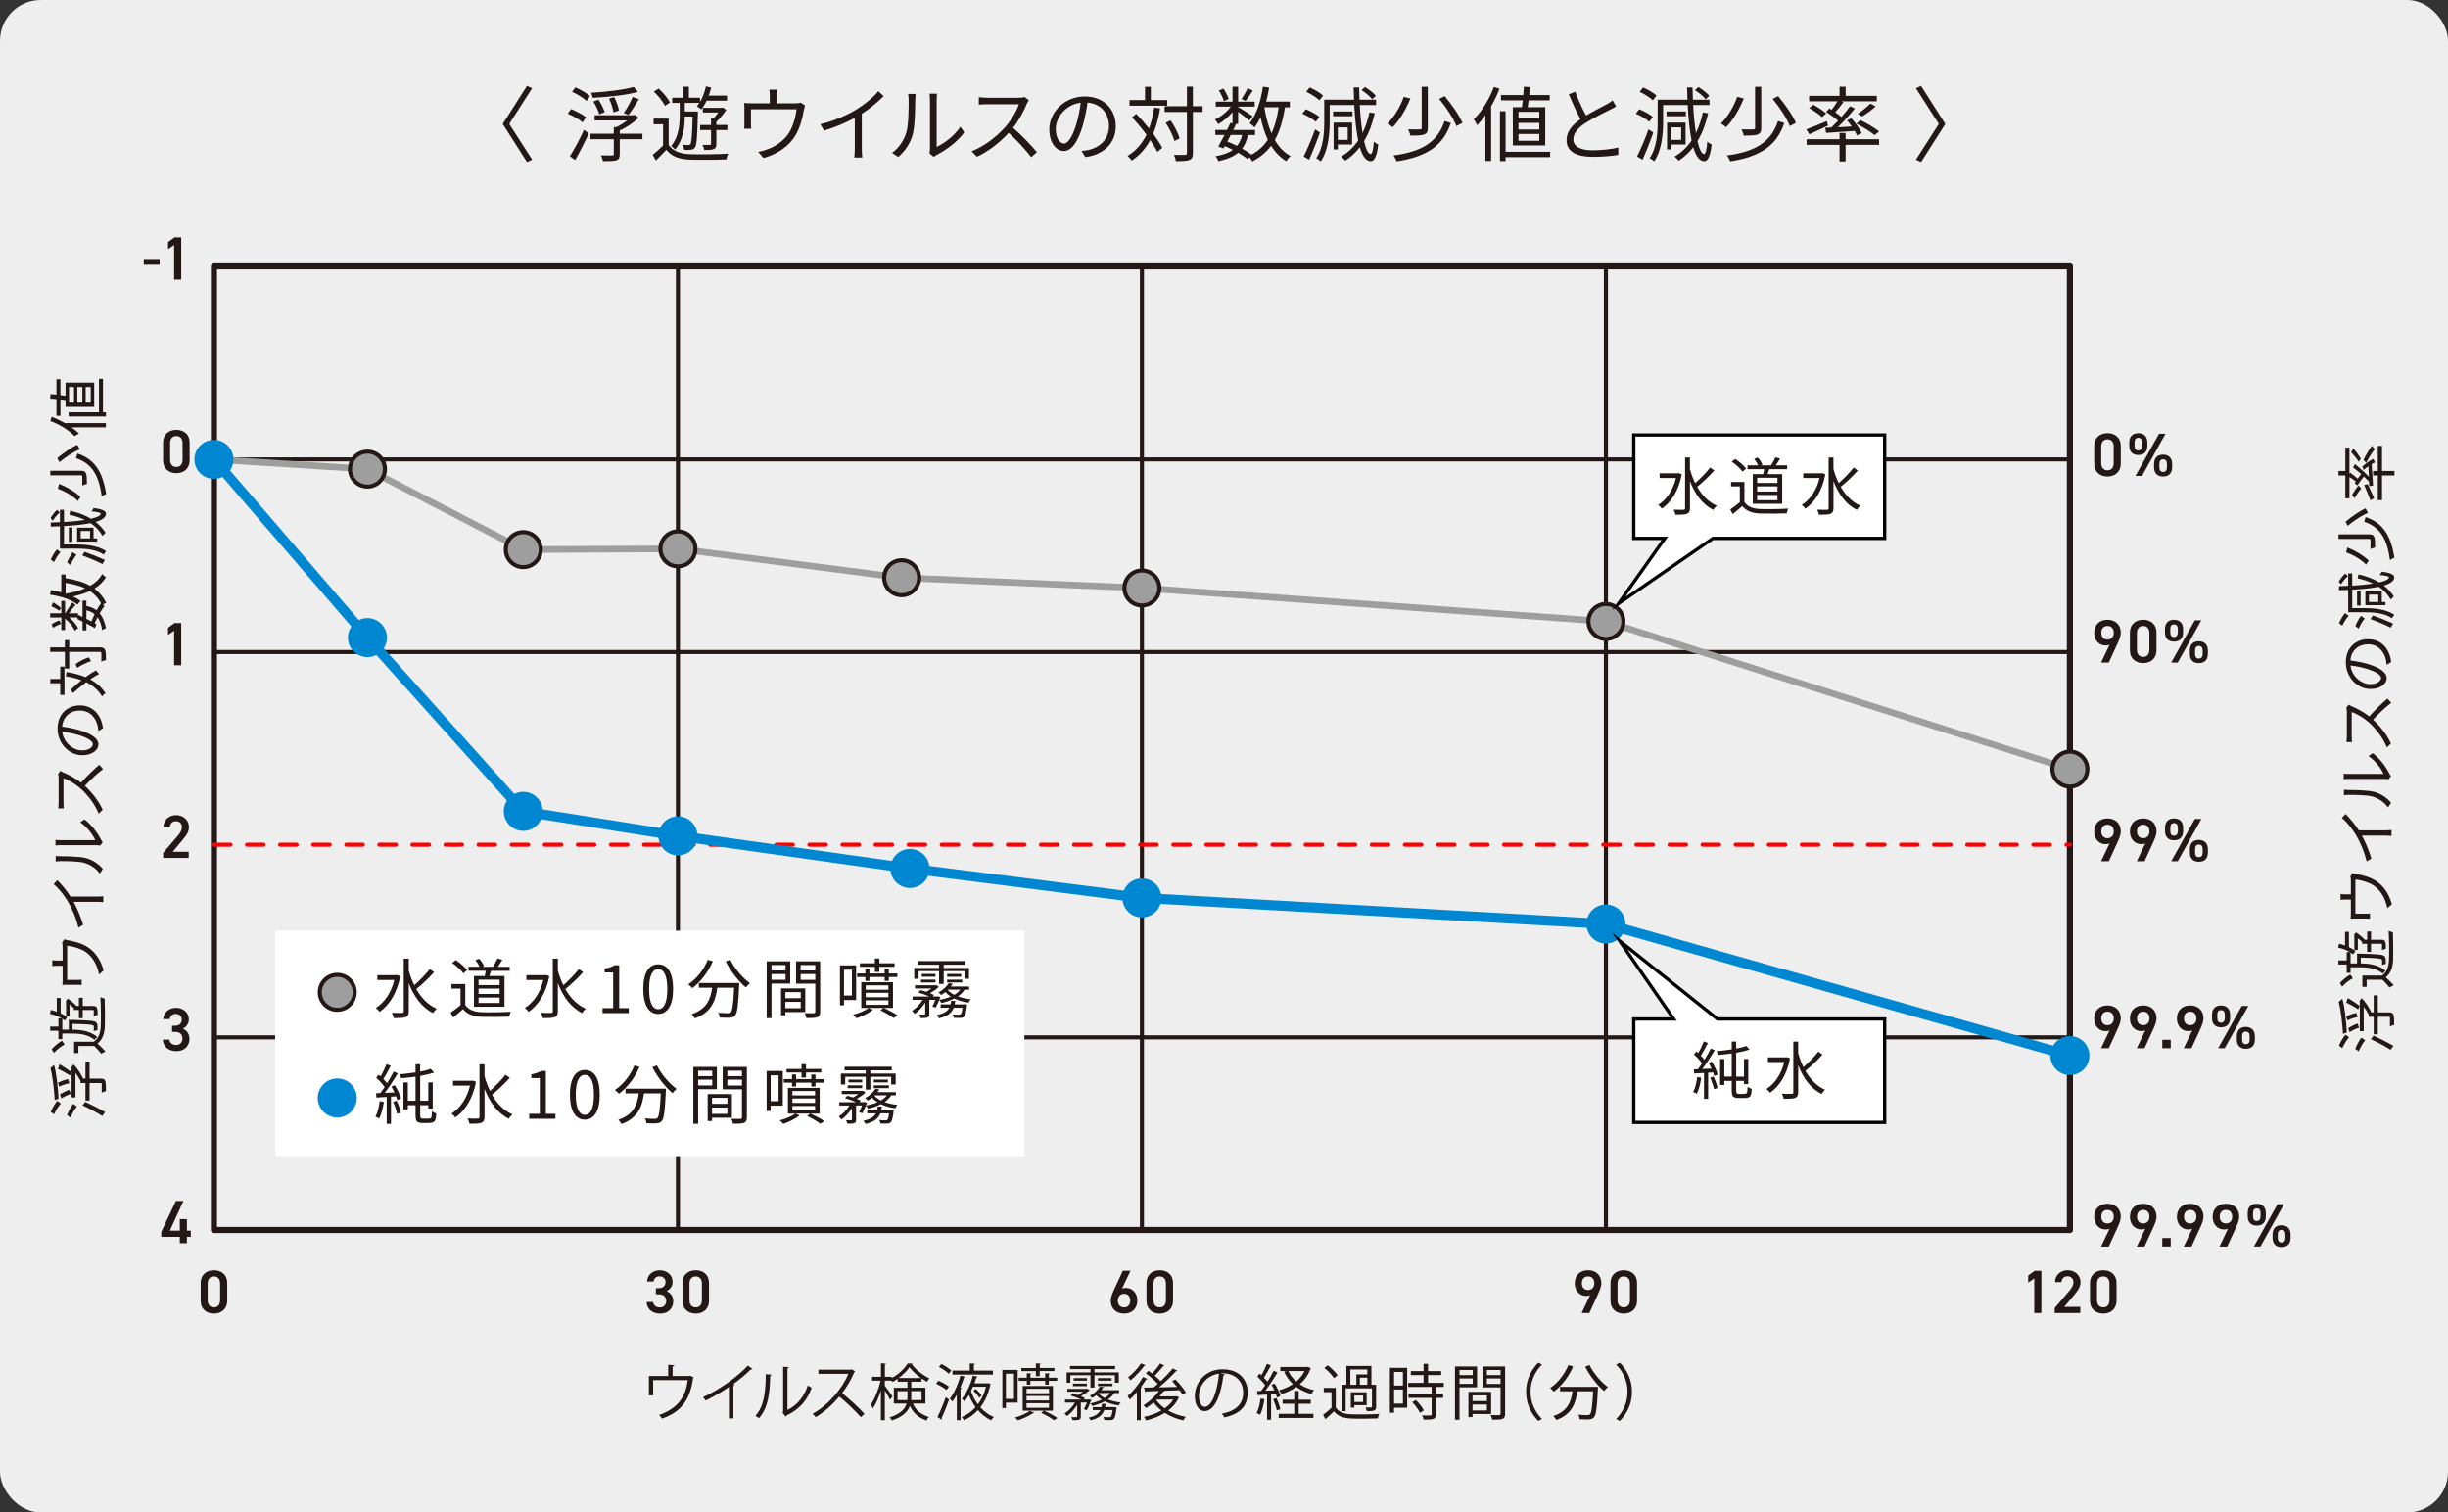 <?xml version="1.0" encoding="UTF-8"?>
<svg id="_レイヤー_2" data-name="レイヤー_2" xmlns="http://www.w3.org/2000/svg" viewBox="0 0 740 457.17">
  <rect x="0" y="0" width="740" height="457.17" fill="#333333" stroke="none"/>
  <defs>
    <style>
      .cls-1 {
        fill: #0087d1;
      }

      .cls-2 {
        fill: #9e9e9f;
      }

      .cls-3 {
        stroke: #9e9e9f;
        stroke-width: 2px;
      }

      .cls-3, .cls-4, .cls-5 {
        stroke-miterlimit: 10;
      }

      .cls-3, .cls-6, .cls-5, .cls-7, .cls-8 {
        fill: none;
      }

      .cls-9 {
        fill: #231815;
      }

      .cls-4 {
        stroke: #000;
      }

      .cls-4, .cls-10 {
        fill: #fff;
      }

      .cls-6 {
        stroke: red;
        stroke-dasharray: 5;
      }

      .cls-6, .cls-7 {
        stroke-width: 1.23px;
      }

      .cls-6, .cls-7, .cls-8 {
        stroke-linecap: round;
        stroke-linejoin: round;
      }

      .cls-5 {
        stroke: #0087d1;
        stroke-width: 3px;
      }

      .cls-7, .cls-8 {
        stroke: #231815;
      }

      .cls-11 {
        fill: #eeeeef;
      }

      .cls-8 {
        stroke-width: 1.85px;
      }
    </style>
  </defs>
  <g id="_レイヤー_1-2" data-name="レイヤー_1">
    <rect class="cls-11" width="740" height="457.17" rx="12.33" ry="12.33"/>
    <g>
      <path class="cls-9" d="M201.99,412.53l1.85.11c-.02.19-.24.35-.52.37v2.9h4.96l.28-.11,1.15.52c-.04.07-.13.15-.2.2-.85,6.47-3.53,10.23-9.4,12.28-.19-.31-.57-.8-.87-1.11,5.49-1.89,8.03-5.33,8.65-10.52h-10.45v4.59h-1.28v-5.84h5.83v-3.38Z"/>
      <path class="cls-9" d="M227.47,413.81c-.07.09-.19.15-.35.15-.06,0-.11,0-.18-.02-1.42,1.44-3.48,3.12-5.27,4.42.15.06.37.17.44.2-.04.11-.2.22-.41.24v9.93h-1.35v-9.51c-1.96,1.39-4.51,2.88-7.05,4.12-.19-.3-.52-.76-.78-1.02,5.05-2.33,10.58-6.29,13.56-9.56l1.39,1.04Z"/>
      <path class="cls-9" d="M233.25,415.53c-.02.17-.19.28-.43.31-.11,4.98-.52,9.51-3.37,12.82-.3-.22-.74-.5-1.11-.7,2.76-3,3.09-7.62,3.14-12.59l1.76.17ZM238.04,426.18c3.09-1.5,5.09-4.2,6.16-7.43.28.24.83.55,1.15.72-1.31,3.74-3.61,6.49-7.55,8.36-.06.15-.19.3-.31.37l-.96-1.22.2-.28v-13.57l1.72.09c-.02.17-.15.31-.41.35v12.61Z"/>
      <path class="cls-9" d="M258.5,414.53c-.04.09-.13.17-.24.2-1,2.35-2.18,4.38-3.7,6.36,2.02,1.61,5.05,4.36,6.77,6.27l-1.13.98c-1.63-1.89-4.6-4.7-6.49-6.21-1.63,1.98-4.44,4.68-7.12,6.21-.2-.28-.65-.74-.96-1,5.12-2.81,9.17-8.06,10.84-12.08h-9.08v-1.26h9.8l.24-.09,1.07.61Z"/>
      <path class="cls-9" d="M279.73,424.24h-3.79c1.05,2.33,2.61,3.31,4.85,4.07-.3.26-.61.7-.74,1.07-2.29-.89-3.88-2.02-5.01-4.44-.63,1.72-2.13,3.33-5.44,4.42-.13-.26-.48-.74-.7-.92,3.37-1.09,4.68-2.59,5.16-4.2h-3.87v-4.77h4.12v-1.83h-2.96v-.89c-.52.37-1.04.7-1.57.98-.06-.11-.15-.26-.22-.41h-2.09v1.52c.54.68,1.98,2.76,2.31,3.25l-.72,1c-.28-.61-1-1.87-1.59-2.81v8.97h-1.18v-9.02c-.65,2.13-1.54,4.22-2.42,5.47-.17-.33-.46-.81-.68-1.09,1.18-1.61,2.4-4.64,3-7.29h-2.59v-1.17h2.7v-4.07l1.54.11c-.02.11-.11.2-.35.24v3.72h2.09v.37c1.98-1.07,3.87-2.79,4.77-4.4.22,0,.42.02,1.57.06-.02.11-.13.18-.26.22,1.2,1.65,3.35,3.33,5.25,4.2-.24.3-.5.74-.67,1.07-.54-.28-1.11-.63-1.66-1.02v.98h-3.11v1.83h4.27v4.77ZM271.3,423.2h2.96c.04-.35.06-.7.06-1.05v-1.66h-3.01v2.72ZM278.4,416.54c-1.35-.96-2.64-2.15-3.48-3.29-.74,1.11-1.92,2.29-3.27,3.29h6.75ZM278.59,420.48h-3.13v1.7c0,.33-.02.68-.04,1.02h3.16v-2.72Z"/>
      <path class="cls-9" d="M286.11,420.15c-.67-.59-2.02-1.39-3.14-1.89l.68-.92c1.13.46,2.51,1.2,3.2,1.79l-.74,1.02ZM286.89,423.03c-.67,1.94-1.59,4.22-2.26,5.6.15.19.13.35.06.5l-1.31-.81c.74-1.46,1.78-3.9,2.51-5.99l1,.7ZM286.81,415.25c-.63-.65-1.89-1.52-2.98-2.07l.72-.89c1.07.52,2.37,1.35,3.01,1.98l-.76.98ZM290.71,419.54c-.02.11-.13.2-.35.22v9.52h-1.13v-7.71c-.41.74-.85,1.46-1.33,2.07-.19-.26-.56-.63-.8-.85,1.46-1.87,2.64-4.75,3.24-7.01l1.46.39c-.04.13-.17.2-.39.2-.28.92-.67,1.98-1.13,3.05l.43.11ZM294.39,414.29h5.75l.02,1.2h-12.24v-1.2h5.23v-2.18l1.63.11c-.02.13-.13.22-.39.26v1.81ZM299.5,418.39c-.02.07-.09.15-.15.2-.57,2.77-1.63,5.03-3.01,6.79,1.15,1.29,2.53,2.31,4.09,2.94-.28.22-.63.67-.83.98-1.5-.7-2.85-1.76-3.98-3.07-1.22,1.33-2.65,2.35-4.2,3.07-.15-.3-.48-.72-.72-.94,1.54-.65,2.98-1.66,4.2-3.03-.8-1.11-1.48-2.35-2-3.7-.43.72-.87,1.39-1.35,1.98-.18-.24-.55-.63-.79-.81,1.55-1.83,2.74-4.7,3.33-6.99l1.46.37c-.06.13-.19.2-.39.2-.17.55-.37,1.15-.61,1.76h4.01l.2-.06.74.31ZM294.12,419.17c-.19.43-.39.87-.61,1.29.5,1.46,1.2,2.83,2.09,4.01,1.09-1.44,1.94-3.22,2.46-5.31h-3.94ZM294.93,419.84c.68.59,1.44,1.44,1.78,2.02l-.7.61c-.33-.59-1.07-1.48-1.76-2.09l.68-.54ZM300.16,414.27h-.02v.02h.02v-.02Z"/>
      <path class="cls-9" d="M307.62,423.98h-3.55v1.63h-1.07v-11.52h4.62v9.89ZM306.51,415.23h-2.44v7.62h2.44v-7.62ZM312.65,427.03c-.06.13-.24.15-.41.13-1.15.81-3,1.65-4.57,2.15-.2-.22-.59-.65-.85-.83,1.55-.46,3.38-1.18,4.46-2.03l1.37.59ZM310.38,418.54v-1.17h-2.44v-.94h2.44v-1.35l1.42.09c-.02.11-.11.2-.33.24v1.02h4.48v-1.35l1.44.09c-.02.11-.11.2-.35.24v1.02h2.53v.94h-2.53v1.17h-1.09v-1.17h-4.48v1.17h-1.09ZM313.13,415.97v-1.54h-4.38v-.92h4.38v-1.41l1.54.09c-.02.13-.13.22-.37.26v1.05h4.44v.92h-4.44v1.54h-1.17ZM318.29,426.4h-2.7c1.5.67,3.11,1.5,4.05,2.22l-1.05.67c-.87-.68-2.39-1.57-3.85-2.24l.79-.65h-6.38v-7.47h9.14v7.47ZM310.3,419.78v1.35h6.81v-1.35h-6.81ZM310.3,421.96v1.35h6.81v-1.35h-6.81ZM310.3,424.14v1.39h6.81v-1.39h-6.81Z"/>
      <path class="cls-9" d="M329.29,423.03l.61.06s-.04.15-.06.2c-.35.98-.83,2.2-1.35,2.98-.17-.07-.67-.28-.83-.33.3-.52.61-1.28.91-2h-1.85v4.18c0,1.09-.46,1.15-2.52,1.15-.06-.28-.2-.67-.35-.92.39,0,.72.02.98.02.7,0,.79,0,.79-.26v-3.48c-.79,1.31-2,2.64-3.12,3.4-.17-.26-.46-.61-.72-.79,1.15-.68,2.4-1.98,3.16-3.29h-3.01v-.91h4.9c-.89-.44-2.15-.92-3.2-1.2l.59-.65c.5.11,1.07.3,1.61.48.54-.3,1.11-.67,1.57-1.02h-4.77v-.85h5.84l.19-.06.76.52c-.06.07-.15.11-.24.13-.63.54-1.53,1.15-2.42,1.63.46.2.89.41,1.2.59l-.35.42h1.68ZM323.56,415.69v2.26h-1.13v-3.12h7.21v-1h-6.18v-.96h13.63v.96h-6.25v1h7.36v3.12h-1.18v-2.26h-6.18v3.72h-1.2v-3.72h-6.08ZM324.33,418.98v-.78h4.22v.78h-4.22ZM328.57,416.56v.76h-4.01v-.76h4.01ZM336.67,425.35l.24-.04.65.15c0,.11-.04.22-.07.31-.22,1.96-.46,2.79-.83,3.14-.26.24-.55.33-.98.35-.37,0-1.11,0-1.87-.06-.02-.26-.13-.65-.28-.91.76.09,1.46.09,1.7.09.28,0,.43-.02.55-.13.22-.2.39-.78.55-2.03h-2.53c-.54,1.46-1.65,2.5-4.12,3.09-.11-.24-.37-.63-.59-.81,2-.44,3.01-1.17,3.55-2.28h-2.31v-.89h2.61c.09-.31.15-.67.19-1.04l1.37.11c0,.13-.13.2-.31.24l-.11.68h2.61ZM338.28,421.07h-1.44c-.46.74-1.13,1.39-1.94,1.94,1.15.44,2.46.76,3.85.92-.22.22-.48.61-.61.89-1.54-.24-2.96-.65-4.18-1.24-1.15.61-2.46,1.07-3.79,1.41-.11-.24-.39-.61-.55-.79,1.18-.26,2.37-.63,3.42-1.13-.63-.41-1.18-.85-1.63-1.37-.37.3-.78.59-1.24.87-.17-.22-.5-.52-.74-.67,1.46-.78,2.52-1.83,3.07-2.77l1.26.17c-.04.13-.13.2-.33.2-.15.22-.31.46-.52.7h5.38v.87ZM331.9,416.56h4.12v.76h-4.12v-.76ZM331.9,418.98v-.78h4.4v.78h-4.4ZM332.1,421.07l-.07.07c.48.54,1.13,1.02,1.9,1.42.68-.43,1.28-.92,1.72-1.5h-3.55Z"/>
      <path class="cls-9" d="M343.66,420.8c-.7.83-1.44,1.59-2.13,2.22-.15-.24-.48-.78-.68-1.04,1.59-1.35,3.46-3.61,4.64-5.75l1.37.57c-.06.11-.2.17-.41.15-.46.76-1,1.55-1.57,2.31l.33.11c-.06.11-.15.2-.37.24v9.67h-1.18v-8.49ZM346.3,412.66c-.06.11-.2.17-.39.15-.96,1.37-2.7,3.2-4.18,4.42-.17-.26-.5-.7-.72-.92,1.41-1.09,3.03-2.81,3.88-4.2l1.41.55ZM355.62,422l.85.41c-.06.09-.13.13-.19.17-.72,1.52-1.83,2.77-3.16,3.79,1.55.89,3.38,1.54,5.33,1.89-.28.26-.59.74-.76,1.07-2.03-.44-3.96-1.22-5.59-2.27-1.7,1.07-3.68,1.83-5.66,2.27-.13-.31-.43-.79-.63-1.07,1.83-.35,3.68-1,5.27-1.92-.91-.7-1.72-1.54-2.37-2.44-.74.67-1.5,1.24-2.26,1.72-.17-.24-.54-.67-.78-.87,1.65-.98,3.46-2.59,4.66-4.31l-3.83.13c-.04.15-.15.24-.28.26l-.41-1.41,2.89-.05c.42-.33.85-.68,1.29-1.07-.89-.98-2.35-2.27-3.61-3.16l.78-.79c.35.24.72.52,1.11.81.83-.87,1.85-2.13,2.42-3.05l1.33.7c-.07.11-.22.15-.41.15-.65.83-1.68,2.02-2.55,2.85.68.57,1.33,1.17,1.81,1.68,1.37-1.29,2.72-2.72,3.68-3.88l1.35.72c-.06.09-.22.15-.43.13-1.35,1.48-3.33,3.4-5.12,4.88,1.72-.04,3.61-.07,5.47-.13-.48-.61-1-1.2-1.5-1.72l.96-.55c1.22,1.22,2.59,2.88,3.2,3.99l-1.04.63c-.2-.39-.5-.85-.87-1.35-1.57.06-3.2.13-4.73.18l.19.07c-.06.11-.2.17-.41.15-.33.5-.7.98-1.13,1.46h4.86l.22-.05ZM349.61,423.05l-.11.11c.65.94,1.54,1.79,2.59,2.53,1.05-.74,1.94-1.63,2.57-2.64h-5.05Z"/>
      <path class="cls-9" d="M370.26,415.47c-.07.17-.22.3-.46.3-.67,5.75-2.59,10.76-5.66,10.76-1.55,0-2.96-1.55-2.96-4.48,0-4.44,3.46-8.16,8.32-8.16,5.34,0,7.66,3.38,7.66,6.99,0,4.4-2.55,6.53-7.03,7.56-.17-.3-.48-.8-.78-1.13,4.25-.81,6.44-2.89,6.44-6.38,0-3.05-1.96-5.83-6.29-5.83-.19,0-.39.02-.56.04l1.31.31ZM368.48,415.23c-3.74.46-6.05,3.55-6.05,6.79,0,1.98.85,3.22,1.74,3.22,2.24,0,3.85-4.94,4.31-10.01Z"/>
      <path class="cls-9" d="M382.22,422.94c-.26,1.74-.7,3.51-1.31,4.7-.22-.17-.78-.43-1.07-.52.61-1.13,1-2.77,1.2-4.4l1.18.22ZM384.23,421.46v7.69h-1.22v-7.62c-1.05.06-2.05.11-2.9.17l-.11-1.22,1.22-.06c.39-.5.81-1.09,1.22-1.7-.57-.83-1.54-1.87-2.39-2.63l.7-.89c.18.15.35.31.54.48.63-1.04,1.28-2.42,1.67-3.44l1.2.48c-.63,1.22-1.41,2.68-2.09,3.72.41.41.78.83,1.07,1.2.72-1.15,1.39-2.33,1.87-3.31l1.16.52c-1.05,1.76-2.46,3.92-3.68,5.51l2.74-.11c-.26-.57-.56-1.17-.87-1.66l.96-.39c.76,1.18,1.5,2.77,1.74,3.77l-1.04.46c-.07-.31-.18-.68-.33-1.07l-1.46.09ZM385.84,422.59c.5,1.05,1,2.46,1.18,3.37l-1.05.35c-.18-.92-.65-2.31-1.13-3.38l1-.33ZM392.57,427.34h4.46v1.24h-10.5v-1.24h4.7v-3.03h-3.51v-1.22h3.51v-2.66h1.35v2.66h3.64v1.22h-3.64v3.03ZM396.22,413.55c-.72,2.02-1.87,3.61-3.31,4.86,1.24.83,2.7,1.44,4.33,1.79-.28.3-.65.79-.85,1.15-1.7-.46-3.24-1.17-4.53-2.13-1.33.94-2.87,1.65-4.46,2.16-.18-.35-.52-.85-.79-1.13,1.5-.42,2.94-1.05,4.2-1.9-1.09-1.04-1.98-2.27-2.63-3.7l.74-.24h-1.9v-1.22h8.03l.26-.05.92.41ZM389.45,414.42c.55,1.2,1.37,2.28,2.39,3.16,1.04-.89,1.9-1.94,2.51-3.16h-4.9Z"/>
      <path class="cls-9" d="M403.78,425.42c.87,1.37,2.5,2,4.66,2.07,2.04.09,6.29.04,8.51-.11-.17.31-.39.94-.44,1.35-2.07.09-5.97.13-8.04.04-2.42-.09-4.09-.74-5.23-2.18-.81.79-1.66,1.57-2.57,2.37l-.72-1.31c.78-.57,1.72-1.35,2.55-2.13v-4.73h-2.35v-1.29h3.64v5.94ZM403.23,416.56c-.55-.92-1.79-2.2-2.92-3.09l1.05-.78c1.13.85,2.4,2.11,2.98,3.01l-1.11.85ZM406.78,426.53h-1.22v-7.97h1.44v-5.68h7.56v5.68h1.42v6.62c0,.63-.11.96-.57,1.15-.44.2-1.15.2-2.26.2-.06-.31-.22-.79-.37-1.11.78.02,1.46.02,1.65.02.22-.02.3-.09.3-.26v-5.53h-7.95v6.88ZM408.2,418.56h1.81v-3.11h3.31v-1.5h-5.12v4.6ZM413.12,424.74h-3.72v.72h-1.07v-4.62h4.79v3.9ZM412.05,421.81h-2.65v1.96h2.65v-1.96ZM413.33,418.56v-2.15h-2.27v2.15h2.27Z"/>
      <path class="cls-9" d="M425.38,425.51h-3.98v1.5h-1.26v-13.56h5.23v12.06ZM421.41,414.69v4.11h2.68v-4.11h-2.68ZM424.09,424.27v-4.27h-2.68v4.27h2.68ZM434.09,419.22v2.09h2.15v1.22h-2.15v4.96c0,.78-.2,1.18-.76,1.39-.57.2-1.5.22-3,.22-.06-.37-.24-.92-.44-1.28,1.15.04,2.16.04,2.46.02.31-.02.41-.09.41-.37v-4.94h-6.99v-1.22h6.99v-2.09h-7.08v-1.22h4.64v-2.35h-3.85v-1.22h3.85v-2.2h1.35v2.2h3.98v1.22h-3.98v2.35h4.77v1.22h-2.35ZM428.01,423.18c.94.92,1.98,2.24,2.4,3.14l-1.17.74c-.42-.91-1.41-2.27-2.35-3.25l1.11-.63Z"/>
      <path class="cls-9" d="M441.19,419.34v9.8h-1.37v-16.11h6.68v6.31h-5.31ZM441.19,414.1v1.54h4v-1.54h-4ZM445.19,418.28v-1.63h-4v1.63h4ZM445.13,427.42v.92h-1.24v-7.62h6.86v6.69h-5.62ZM445.13,421.78v1.72h4.35v-1.72h-4.35ZM449.48,426.33v-1.79h-4.35v1.79h4.35ZM454.99,427.31c0,.87-.2,1.33-.81,1.57-.59.22-1.57.24-3.11.24-.06-.39-.28-1.04-.48-1.41,1.13.06,2.26.04,2.59.02.31,0,.42-.11.42-.44v-7.93h-5.46v-6.33h6.84v14.28ZM449.46,414.1v1.54h4.14v-1.54h-4.14ZM453.6,418.3v-1.65h-4.14v1.65h4.14Z"/>
      <path class="cls-9" d="M461.32,420.69c0-3.61,1.46-6.55,3.68-8.8l1.11.57c-2.13,2.2-3.44,4.94-3.44,8.23s1.31,6.03,3.44,8.23l-1.11.57c-2.22-2.26-3.68-5.2-3.68-8.8Z"/>
      <path class="cls-9" d="M475.55,413.03c-1.33,3.11-3.48,5.86-5.81,7.6-.24-.3-.83-.81-1.17-1.07,2.33-1.55,4.38-4.11,5.53-6.94l1.44.41ZM483.06,419.19s-.02.48-.04.67c-.26,5.68-.54,7.8-1.17,8.51-.39.46-.78.57-1.42.65-.61.06-1.76.02-2.9-.04-.04-.41-.2-.96-.46-1.37,1.2.11,2.35.13,2.77.13.39,0,.61-.04.78-.24.48-.46.74-2.31.96-6.97h-4.77c-.48,3.64-1.66,6.99-6.36,8.69-.19-.35-.57-.91-.89-1.2,4.35-1.44,5.36-4.38,5.79-7.49h-3.77v-1.33h11.49ZM480.48,412.59c1.2,2.48,3.57,5.25,5.57,6.66-.35.3-.87.83-1.13,1.22-2.03-1.65-4.36-4.62-5.73-7.36l1.29-.52Z"/>
      <path class="cls-9" d="M493.33,420.69c0,3.61-1.46,6.55-3.68,8.8l-1.11-.57c2.13-2.2,3.44-4.94,3.44-8.23s-1.31-6.03-3.44-8.23l1.11-.57c2.22,2.26,3.68,5.2,3.68,8.8Z"/>
    </g>
    <g>
      <path class="cls-9" d="M16.34,321.9c.76,2.63,1.17,6.81,1.35,10.25-.33.06-.83.22-1.15.37-.2-3.38-.67-7.43-1.31-9.65l1.11-.96ZM15.33,336.09c.5-1.17,1.31-2.63,1.98-3.33l1.09.8c-.67.68-1.54,2.11-2.07,3.27l-1-.74ZM21.13,325.12c-.96-.7-2.52-1.55-3.62-2.02l.5-1.42c1.2.74,2.64,1.66,3.57,2.37l-.44,1.07ZM20.98,327.43c-.85.15-2.13.55-3.09,1.02l-.37-1.17c.94-.5,2.2-.94,3.03-1.09l.43,1.24ZM21.43,330.67c-.8.2-2,.78-2.89,1.33l-.43-1.17c.89-.59,2.02-1.15,2.83-1.41l.48,1.24ZM23.26,334.44c-.63.72-1.46,2.16-1.96,3.37l-1.04-.76c.46-1.17,1.24-2.64,1.85-3.38l1.15.78ZM27.07,320.89v5.14h3.38c.76,0,1.15.15,1.37.76.18.59.2,1.55.2,3.03-.37.07-.92.28-1.29.46.02-1.13.02-2.2.02-2.52-.02-.3-.07-.39-.33-.39h-3.35v5.29h-1.24v-5.29h-1.5v-.65c-.43-.81-.96-1.68-1.52-2.39v7.38h-1.18v-8.77l-.07-.33.65-.89c1.11,1.13,2.2,2.74,2.9,4.29h.72v-5.14h1.24ZM30.93,337.33c-1.44-.92-3.87-2.24-5.99-3.22l.85-1.05c1.96.91,4.27,2.09,5.99,3.07l-.85,1.2Z"/>
      <path class="cls-9" d="M21.93,311.24c2.39.02,5.33.35,7.47,2.2-.24.22-.61.59-.8.89-2.07-1.74-4.88-1.94-7.03-1.94h-2.74v1.7h-1.17v-2.52h-2.5v-1.26h2.5v-2.52h.94c-1-.61-2.24-1.07-3.51-1.33l.26-1.2c.61.15,1.22.33,1.81.55v-4.14h1.17v4.62c.76.35,1.44.78,2,1.22-.2.19-.57.7-.74.98-.22-.2-.48-.39-.76-.57v3.31h1.96v-2.98s.39.02.55.02c5.25.13,7.03.26,7.58.65.33.28.48.56.52.96.04.37.04.94.02,1.52-.33.02-.83.15-1.15.31.06-.56.06-1.05.06-1.29,0-.2-.02-.33-.2-.44-.37-.28-1.9-.41-6.25-.5v1.76ZM19.52,315.73c-.94.43-2.27,1.5-3.24,2.52l-.68-1.09c.92-1.02,2.24-2.13,3.16-2.57l.76,1.15ZM28.14,304.08c.61,0,.96.11,1.15.57.2.43.22,1.13.22,2.16-.35.06-.83.24-1.17.41.02-.76.02-1.46,0-1.66,0-.22-.06-.28-.22-.28h-3.12v2.48h-1.15v-2.48h-1.54v-.59c-.39-.37-.85-.74-1.29-1.05v3.51h-1.05v-4.31l-.07-.24.55-.76c.94.59,1.96,1.46,2.68,2.24h.72v-2.5h1.15v2.5h3.14ZM28.34,314.88c1.39-.91,2.02-2.57,2.11-4.75.09-2.11.04-6.47-.11-8.75.3.17.91.37,1.29.44.09,2.11.13,6.16.06,8.29-.09,2.44-.76,4.14-2.22,5.31.81.74,1.59,1.52,2.4,2.37l-1.28.72c-.55-.72-1.35-1.57-2.11-2.35h-4.79v2.15h-1.29v-3.42h5.94Z"/>
      <path class="cls-9" d="M19.41,283.93c.28.09.76.2,1.11.28,1.48.24,3.79.78,5.55,1.81,2.44,1.39,4.33,3.94,5.25,7.32l-1.39,1.2c-.09-.63-.3-1.33-.52-1.92-.59-1.85-1.96-3.88-3.72-5.01-1.57-1-3.81-1.59-5.4-1.76v10.34h3.31c.33,0,.81-.02,1.09-.07v1.61c-.31-.04-.81-.06-1.17-.06h-3.25c-.39,0-1.02,0-1.42.06.06-.54.07-1.07.07-1.72v-4.09h-1.72c-.39,0-.81.02-1.39.09v-1.78c.57.09,1,.11,1.39.11h1.72v-4.14c0-.68-.06-1.04-.15-1.28l.63-1Z"/>
      <path class="cls-9" d="M17.3,266.04c1.29,1.28,2.81,3.05,4.01,4.96h7.92c.7,0,1.61-.04,1.98-.11v1.81c-.35-.06-1.28-.11-1.98-.11h-6.99c1.09,1.98,2.16,4.53,2.89,6.95l-1.44.85c-.72-3.09-2.13-6.23-3.4-8.27-1.17-1.89-2.77-3.83-4.09-4.86l1.11-1.22Z"/>
      <path class="cls-9" d="M30.25,255.59c-.3-.07-.67-.13-1.04-.13h-11.08c-.7,0-1.22.09-1.37.11v-1.7c.15.02.67.07,1.37.07h10.67c-.78-1.7-2.46-3.98-4.55-5.38l1.26-.89c2.16,1.59,4.05,4.16,5.12,6.31.15.28.28.44.42.63l-.81.98ZM30.16,264.06c-1.11-1.55-2.76-2.66-4.55-3.22-1.7-.54-5.38-.55-7.43-.55-.55,0-.96.06-1.35.13v-1.7c.22.02.78.09,1.33.09,2.05,0,6.01.07,7.86.57,1.98.55,3.79,1.74,5.07,3.29l-.92,1.39Z"/>
      <path class="cls-9" d="M18.27,233c.15.11.56.35.81.46,1.59.63,3.75,1.79,5.42,3.11,1.66-1.94,4.07-4.2,5.51-5.4l1.13,1.29c-1.63,1.24-3.81,3.2-5.49,5.09,2.13,1.98,4.16,4.48,5.4,7.21l-1.24,1.18c-1.17-2.98-3.37-5.71-5.49-7.62-1.42-1.26-3.62-2.61-5.14-3.07v7.21c0,.65.07,1.66.09,1.87h-1.68c.04-.26.13-1.31.13-1.87v-7.14c0-.61-.07-1.09-.17-1.39l.72-.94Z"/>
      <path class="cls-9" d="M29.73,220.98c-.04-.57-.13-1.13-.22-1.57-.52-2.35-2.26-4.64-5.42-4.64-2.77,0-5.05,1.76-5.31,4.86,1.7.24,3.55.59,5.27,1.09,3.75,1.13,5.7,2.59,5.7,4.29s-1.89,3.27-4.9,3.27c-3.98,0-7.45-3.55-7.45-8.03s3.03-7.03,6.73-7.03,6.42,2.53,6.99,6.9l-1.39.85ZM23.74,222.18c-1.52-.46-3.25-.81-4.94-1.02.44,3.51,3.46,5.66,5.92,5.66,2.31,0,3.33-1.07,3.33-1.87s-1.22-1.83-4.31-2.77Z"/>
      <path class="cls-9" d="M20.91,193.48v2.2h9.27c.92,0,1.33.22,1.59.78.22.56.26,1.48.26,3.07-.37.06-1.02.24-1.42.44.04-1.17.04-2.18.02-2.5s-.11-.44-.44-.44h-9.27v5.05h-1.31v-5.05h-4.44v-1.35h4.44v-2.2h1.31ZM19.49,201.5v8.54h-1.28v-3.51h-3.01v-1.31h3.01v-3.72h1.28ZM20.1,203.11c2.16.37,4.09.87,5.75,1.57,1.15-.87,2.26-1.59,3.16-2.05l.94,1.11c-.78.37-1.72.94-2.7,1.61,1.91,1.04,3.46,2.39,4.64,4.18-.26.17-.81.67-1.05.96-1.15-1.92-2.76-3.29-4.79-4.29-1.37,1.02-2.77,2.18-3.94,3.27l-.78-.96c1-.96,2.16-1.98,3.31-2.9-1.41-.52-3-.91-4.73-1.17l.19-1.33ZM27.49,199.86c-1.09.3-2.87,1.13-4.14,2l-.52-1.13c1.26-.89,2.96-1.76,4.07-2.03l.59,1.17Z"/>
      <path class="cls-9" d="M19.84,174.78c3,.46,5.44,1.17,7.42,2.29,1.59-.92,2.85-2.09,3.62-3.57.26.31.79.76,1.17.94-.83,1.42-2.02,2.55-3.5,3.46,1.44,1.09,2.63,2.48,3.55,4.29-.24.11-.65.35-.96.59l.44.43c-.46.57-.96,1.31-1.46,2.16.89,1.07,1.5,2.53,1.92,4.51-.37.09-.87.37-1.13.63-.3-1.7-.76-3-1.44-3.94-.3.59-.59,1.2-.85,1.81l.52.3-.43,1.18c-.7-.41-1.65-.91-2.61-1.41v2.09h-1.15v-2.66c-.55-.28-1.09-.54-1.59-.76l.11-.48h-2.55c1.09.92,2.11,2.11,2.72,3.24-.31.17-.8.5-1.04.76-.59-1.31-1.74-2.72-2.94-3.62v3.42h-1.13v-3.79h-3.38v-1.28h3.38v-3.75h1.13v3.75h.09c.46-.79,1.72-2.79,2.09-3.29l.98.76c-.44.48-1.33,1.65-2,2.53h2.76v.8l.07-.31c.41.2.85.41,1.29.63v-4.94h1.15v1.61c1.24.26,2.26.68,3.09,1.31.44-.81.92-1.55,1.35-2.13-.87-1.57-1.98-2.79-3.37-3.7-1.5.7-3.22,1.24-5.1,1.66.87.39,1.65.85,2.31,1.35-.26.2-.72.79-.94,1.11-1.94-1.55-5.03-2.52-8.29-3.01l.2-1.41c1.09.19,2.16.43,3.18.68v-5.36h1.29v1.11ZM16.03,182.05c.85.54,1.78,1.17,2.39,1.65l-.44.92c-.65-.44-1.72-1.07-2.44-1.37l.5-1.2ZM18.45,188.61c-.65.17-1.66.65-2.42,1.15l-.43-1.04c.74-.52,1.72-1.02,2.37-1.2l.48,1.09ZM19.89,179.44c2.13-.35,4.12-.87,5.84-1.61-1.65-.79-3.61-1.29-5.9-1.63v3.22l.06.02ZM26.11,187.06c.52.26,1.02.54,1.5.78.3-.74.63-1.48.98-2.2-.67-.56-1.48-.92-2.48-1.17v2.59Z"/>
      <path class="cls-9" d="M18.03,154.93c-.63.5-1.5,1.54-2.07,2.44l-.7-.78c.54-.89,1.35-1.96,1.98-2.46l.8.79ZM21.21,154.38c2.42.55,4.51,1.35,6.29,2.42,1.81-.41,2.9-.92,2.94-1.5.02-.33-1.02-.59-2.85-.72.28-.22.59-.78.68-1,3,.35,3.79,1.02,3.77,1.72-.04,1.09-1.18,1.89-3.16,2.46,1.2.92,2.2,2.02,3.03,3.27-.22.2-.68.68-.92.94-.92-1.57-2.13-2.83-3.62-3.85-2.15.44-4.9.72-8.03.89v5.57h3.7c2.68,0,6.49.28,9.04,2.02-.22.22-.57.74-.72,1.04-2.4-1.65-5.83-1.81-8.32-1.81h-4.92v-6.75c-.91.04-1.83.07-2.77.09v-1.24c.94-.02,1.87-.06,2.77-.09v-3.75h1.22v3.7c2.37-.13,4.55-.35,6.32-.63-1.39-.68-2.96-1.2-4.68-1.57l.22-1.2ZM18.27,166.9c-.61.63-1.42,1.92-1.94,3l-.98-.78c.46-1.05,1.22-2.39,1.85-3.03l1.07.81ZM23.11,167.73c-.57.65-1.35,1.96-1.83,3.05l-1-.78c.42-1.07,1.15-2.4,1.72-3.07l1.11.8ZM21.87,159.43v4.38h-1.07v-4.38h1.07ZM28.27,162.74h1.11v.96h-6.07v-4.2h4.96v3.24ZM24.39,162.74h2.83v-2.24h-2.83v2.24ZM25.55,166.81c2.02.7,4.4,1.65,6.16,2.44l-.74,1.24c-1.48-.74-3.98-1.83-6.12-2.59l.7-1.09Z"/>
      <path class="cls-9" d="M15.2,142.3h9.32c.85,0,1.24.2,1.48.81.24.59.26,1.61.26,3.16-.41.06-1,.28-1.41.5.04-1.22.02-2.35.02-2.66-.02-.33-.09-.43-.37-.43h-9.3v-1.39ZM17.32,138.47c1.85-1.57,4.36-3.31,6.05-4.03l.74,1.37c-1.66.63-4.25,2.31-6.16,3.9l-.63-1.24ZM17.86,146.25c2.22.89,4.83,2.35,6.49,3.99-.26.31-.65.83-.81,1.2-1.57-1.63-4.03-3.01-6.05-3.7l.37-1.5ZM23.41,137.08c5.16,1.72,7.62,5.46,8.67,12.26-.41.15-1,.46-1.33.74-.85-6.51-3.07-10.02-7.79-11.6l.44-1.41Z"/>
      <path class="cls-9" d="M19.82,120.92c-.46-.07-1-.13-1.55-.18v4.94h-1.2v-5.05c-.67-.06-1.31-.11-1.89-.15l.07-1.37c.57.04,1.18.11,1.81.17v-4.64h1.2v4.79c.56.06,1.09.13,1.55.2v-3.98h8.66v7.34h-8.66v-2.07ZM15.62,125.99c1.37.52,2.72,1.17,3.99,1.9h12.39v1.29h-10.38c.85.59,1.61,1.22,2.27,1.87-.31.15-1.04.52-1.33.78-1.78-1.81-4.53-3.53-7.34-4.57l.39-1.28ZM31.12,114.52v10.1h.91v1.28h-11.28v-1.28h9.17v-10.1h1.2ZM20.87,116.98v4.72h1.5v-4.72h-1.5ZM23.37,116.98v4.72h1.52v-4.72h-1.52ZM25.89,116.98v4.72h1.53v-4.72h-1.53Z"/>
    </g>
    <g>
      <path class="cls-9" d="M160.85,48.24l-1.55.72-7.33-11.5,7.33-11.5,1.55.71-6.91,10.78,6.91,10.78Z"/>
      <path class="cls-9" d="M176.11,36.98c-.96-.84-2.89-1.95-4.49-2.62l1.01-1.38c1.55.62,3.53,1.65,4.52,2.47l-1.04,1.53ZM172.26,47.22c1.23-1.92,2.99-5.16,4.29-8l1.41,1.14c-1.21,2.62-2.79,5.7-4.1,7.99l-1.6-1.13ZM173.92,26.4c1.55.67,3.5,1.75,4.44,2.64l-1.06,1.46c-.91-.89-2.81-2.05-4.37-2.76l.99-1.33ZM194.2,42.07h-6.86v4.52c0,1.01-.2,1.53-1.01,1.83-.79.25-2.07.27-4.05.27-.1-.49-.37-1.23-.62-1.73,1.5.02,2.94.02,3.36.02.4-.02.52-.1.52-.44v-4.47h-7.06v-1.65h7.06v-2h.86c1.09-.57,2.25-1.28,3.18-2.02h-9.84v-1.58h11.7l.44-.1,1.18.86c-1.51,1.48-3.65,2.94-5.72,3.87v.96h6.86v1.65ZM192.84,27.76c-3.5,1.01-9.08,1.55-13.67,1.8-.07-.44-.3-1.11-.49-1.53,4.52-.27,9.92-.89,12.88-1.75l1.28,1.48ZM181.14,34.54c-.27-1.06-1.04-2.67-1.78-3.85l1.55-.57c.79,1.18,1.53,2.69,1.88,3.78l-1.65.64ZM185.46,33.95c-.2-1.14-.74-2.84-1.36-4.12l1.55-.49c.67,1.26,1.26,2.94,1.46,4.05l-1.65.57ZM188.55,34.15c.94-1.28,2.07-3.36,2.69-4.84l1.9.67c-.99,1.6-2.22,3.53-3.16,4.76l-1.43-.59Z"/>
      <path class="cls-9" d="M202.13,43.77c1.21,1.85,3.43,2.69,6.34,2.81,2.81.12,8.64.05,11.67-.15-.22.39-.49,1.21-.59,1.73-2.81.12-8.22.17-11.05.07-3.26-.12-5.53-1.01-7.08-2.96-.99,1.08-2.02,2.12-3.16,3.21l-.96-1.7c.96-.74,2.1-1.8,3.13-2.81v-6.39h-2.86v-1.73h4.56v7.92ZM201,32c-.57-1.26-2-3.04-3.36-4.32l1.46-.91c1.36,1.23,2.84,2.99,3.43,4.22l-1.53,1.01ZM207,35.21c-.02,3.18-.47,7.11-2.94,9.97-.3-.32-.79-.81-1.18-1.06,2.32-2.76,2.59-6.51,2.59-9.38v-3.65h-2.27v-1.55h3.36v-3.33h1.68v3.33h3.36v1.26c.81-1.33,1.43-2.99,1.78-4.69l1.6.35c-.2.81-.44,1.63-.74,2.42h5.53v1.55h-6.17c-.47,1.01-1.04,1.92-1.63,2.66-.25-.27-.94-.76-1.31-.99.27-.3.52-.64.76-1.01h-4.42v2.62h3.97s-.02.52-.02.74c-.17,7.01-.35,9.38-.86,10.12-.37.44-.74.64-1.28.69-.49.05-1.26.05-2.02.03-.02-.44-.2-1.11-.42-1.53.74.07,1.41.07,1.73.07.27,0,.44-.02.59-.27.37-.49.54-2.54.67-8.34h-2.34ZM216.54,43.5c0,.81-.15,1.28-.76,1.53-.57.27-1.5.3-2.89.3-.07-.47-.32-1.11-.54-1.55,1.01.03,1.95.03,2.22,0,.3,0,.37-.07.37-.3v-4.17h-3.31v-1.53h3.31v-2.05h.79c.49-.52.99-1.13,1.41-1.73h-4.69v-1.41h5.75l.32-.1,1.01.74c-.79,1.26-1.95,2.62-2.99,3.58v.96h3.33v1.53h-3.33v4.19Z"/>
      <path class="cls-9" d="M243.35,31.85c-.12.37-.27,1.01-.37,1.48-.32,1.97-1.04,5.06-2.42,7.4-1.85,3.26-5.26,5.77-9.77,7.01l-1.6-1.85c.84-.12,1.78-.39,2.57-.69,2.47-.79,5.18-2.62,6.69-4.96,1.33-2.1,2.12-5.08,2.34-7.2h-13.79v4.42c0,.44.02,1.09.1,1.46h-2.15c.05-.42.07-1.09.07-1.55v-4.34c0-.52,0-1.36-.07-1.9.72.07,1.43.1,2.29.1h5.45v-2.29c0-.52-.02-1.08-.12-1.85h2.37c-.12.77-.15,1.33-.15,1.85v2.29h5.53c.91,0,1.38-.07,1.7-.2l1.33.84Z"/>
      <path class="cls-9" d="M267.12,29.04c-1.7,1.73-4.07,3.75-6.61,5.35v10.56c0,.94.05,2.15.15,2.64h-2.42c.07-.47.15-1.7.15-2.64v-9.33c-2.64,1.46-6.05,2.89-9.28,3.85l-1.14-1.92c4.12-.96,8.31-2.84,11.03-4.54,2.52-1.55,5.11-3.7,6.49-5.45l1.63,1.48Z"/>
      <path class="cls-9" d="M269.65,46.19c2.07-1.48,3.55-3.68,4.29-6.07.72-2.27.74-7.18.74-9.92,0-.74-.07-1.28-.17-1.8h2.27c-.02.3-.12,1.04-.12,1.78,0,2.74-.1,8.02-.76,10.49-.74,2.64-2.32,5.06-4.39,6.76l-1.85-1.23ZM280.95,46.31c.1-.4.17-.89.17-1.38v-14.78c0-.94-.12-1.63-.15-1.83h2.27c-.02.2-.1.89-.1,1.83v14.24c2.27-1.04,5.3-3.28,7.18-6.07l1.18,1.68c-2.12,2.89-5.55,5.4-8.41,6.83-.37.2-.59.37-.84.57l-1.31-1.08Z"/>
      <path class="cls-9" d="M311,30.32c-.15.2-.47.74-.62,1.08-.84,2.12-2.39,5.01-4.14,7.23,2.59,2.22,5.6,5.43,7.2,7.35l-1.73,1.5c-1.65-2.17-4.27-5.08-6.79-7.33-2.64,2.84-5.97,5.55-9.62,7.2l-1.58-1.65c3.97-1.55,7.62-4.49,10.17-7.33,1.68-1.9,3.48-4.84,4.1-6.86h-9.62c-.86,0-2.22.1-2.49.12v-2.25c.35.05,1.75.17,2.49.17h9.52c.81,0,1.46-.1,1.85-.22l1.26.96Z"/>
      <path class="cls-9" d="M326.94,45.62c.77-.05,1.51-.17,2.1-.3,3.13-.69,6.19-3.01,6.19-7.23,0-3.7-2.34-6.74-6.49-7.08-.32,2.27-.79,4.74-1.46,7.03-1.5,5.01-3.45,7.6-5.72,7.6s-4.37-2.52-4.37-6.54c0-5.3,4.74-9.94,10.71-9.94s9.38,4.05,9.38,8.98-3.38,8.56-9.2,9.33l-1.14-1.85ZM325.33,37.63c.62-2.02,1.09-4.34,1.36-6.59-4.69.59-7.55,4.61-7.55,7.9,0,3.08,1.43,4.44,2.49,4.44s2.44-1.63,3.7-5.75Z"/>
      <path class="cls-9" d="M350.69,32.77c-.49,2.89-1.16,5.45-2.1,7.67,1.16,1.53,2.12,3.01,2.74,4.22l-1.48,1.26c-.49-1.04-1.26-2.29-2.15-3.6-1.38,2.54-3.18,4.61-5.58,6.19-.22-.34-.89-1.08-1.28-1.41,2.57-1.53,4.39-3.68,5.72-6.39-1.36-1.83-2.91-3.7-4.37-5.25l1.28-1.04c1.28,1.33,2.64,2.89,3.87,4.42.69-1.88,1.21-4,1.55-6.32l1.78.25ZM352.84,31.95h-11.4v-1.7h4.69v-4.02h1.75v4.02h4.96v1.7ZM363.54,33.85h-2.94v12.36c0,1.23-.3,1.78-1.04,2.12-.74.3-1.97.35-4.1.35-.07-.49-.32-1.36-.59-1.9,1.55.05,2.91.05,3.33.02s.59-.15.59-.59v-12.36h-6.74v-1.75h6.74v-5.92h1.8v5.92h2.94v1.75ZM355.03,42.63c-.4-1.46-1.51-3.82-2.67-5.53l1.5-.69c1.18,1.68,2.34,3.95,2.71,5.43l-1.55.79Z"/>
      <path class="cls-9" d="M388.42,32.42c-.62,4-1.55,7.25-3.06,9.89,1.23,2.12,2.79,3.8,4.76,4.84-.42.34-1.01,1.06-1.26,1.55-1.9-1.11-3.4-2.69-4.61-4.66-1.46,1.92-3.31,3.5-5.72,4.74-.15-.32-.47-.86-.79-1.28l-.57.59c-.76-.62-1.75-1.28-2.89-1.95-1.43,1.18-3.38,2-6.02,2.57-.12-.49-.49-1.16-.84-1.5,2.27-.39,4-1.01,5.26-1.92-.79-.4-1.6-.79-2.42-1.14l-.4.69-1.58-.57c.54-.94,1.21-2.2,1.88-3.48h-2.79v-1.53h3.55c.37-.74.71-1.46,1.01-2.12l.64.15v-3.4c-1.23,1.46-2.81,2.81-4.32,3.63-.22-.42-.67-1.06-1.01-1.38,1.75-.79,3.63-2.32,4.84-3.92h-4.57v-1.5h5.06v-4.52h1.7v4.52h5.01v1.5h-5.01v.12c1.06.62,3.73,2.29,4.39,2.79l-1.01,1.31c-.64-.59-2.2-1.78-3.38-2.67v3.68h-1.06l.42.1c-.27.54-.54,1.13-.84,1.73h6.59v1.53h-2.15c-.35,1.65-.91,3.01-1.75,4.12,1.09.59,2.07,1.23,2.84,1.8,2.1-1.16,3.73-2.64,4.93-4.49-.94-2-1.65-4.29-2.22-6.81-.52,1.16-1.14,2.2-1.8,3.08-.27-.34-1.06-.96-1.48-1.26,2.07-2.59,3.36-6.71,4.02-11.05l1.88.27c-.25,1.46-.57,2.89-.91,4.24h7.16v1.73h-1.48ZM369.96,30.57c-.22-.86-.86-2.22-1.53-3.23l1.38-.57c.69.99,1.36,2.29,1.6,3.16l-1.46.64ZM372.04,40.78c-.35.69-.72,1.36-1.04,2,.99.39,1.97.84,2.94,1.31.74-.89,1.23-1.97,1.55-3.31h-3.45ZM378.72,27.34c-.72,1.14-1.55,2.37-2.2,3.18l-1.23-.59c.59-.86,1.43-2.29,1.83-3.26l1.6.67ZM382.2,32.49c.47,2.84,1.16,5.5,2.15,7.8,1.06-2.2,1.73-4.81,2.17-7.87h-4.29l-.03.07Z"/>
      <path class="cls-9" d="M397.75,36.79c-.86-.76-2.62-1.8-4.07-2.44l1.04-1.33c1.43.57,3.21,1.53,4.1,2.29l-1.06,1.48ZM398.99,40.04c-.94,2.69-2.2,5.87-3.26,8.22l-1.65-.99c.99-1.97,2.44-5.3,3.46-8.17l1.46.94ZM398.86,30.32c-.84-.81-2.57-1.9-4-2.59l1.04-1.31c1.41.62,3.18,1.63,4.05,2.47l-1.09,1.43ZM415.57,34.25c-.74,3.23-1.8,6.02-3.23,8.39.54,2.42,1.23,3.87,2,3.92.44.03.79-1.36.96-3.8.3.37,1.04.79,1.33.91-.47,4-1.36,5.06-2.29,5.03-1.46-.05-2.52-1.58-3.28-4.22-1.23,1.6-2.69,2.94-4.37,4.05-.27-.3-.91-.91-1.26-1.23,2.1-1.23,3.78-2.84,5.13-4.84-.59-2.86-.96-6.54-1.18-10.71h-7.43v4.93c0,3.58-.37,8.66-2.69,12.07-.3-.3-.99-.76-1.38-.96,2.2-3.21,2.42-7.77,2.42-11.1v-6.56h9.01c-.05-1.21-.1-2.44-.12-3.7h1.65c.02,1.26.07,2.49.12,3.7h5.01v1.63h-4.93c.17,3.16.47,6.07.84,8.44.91-1.85,1.6-3.95,2.1-6.24l1.6.3ZM408.83,35.13h-5.85v-1.43h5.85v1.43ZM404.41,43.67v1.48h-1.28v-8.09h5.6v6.61h-4.32ZM404.41,38.49v3.78h2.99v-3.78h-2.99ZM414.83,30c-.67-.84-2.05-2-3.26-2.76l1.04-.94c1.18.72,2.62,1.8,3.28,2.64l-1.06,1.06Z"/>
      <path class="cls-9" d="M426.33,29.78c-1.18,2.96-3.13,6.44-5.33,8.66-.42-.35-1.11-.86-1.6-1.09,2.17-2.1,4.02-5.38,4.93-8.07l2,.49ZM438.56,37.18c-2.29,6.88-7.28,10.17-16.36,11.57-.2-.54-.62-1.33-.99-1.78,8.68-1.13,13.37-4.1,15.47-10.39l1.88.59ZM431.61,26.23v12.44c0,1.14-.27,1.65-1.08,1.97-.79.32-2.15.34-4.22.34-.07-.54-.37-1.33-.67-1.88,1.63.05,3.13.02,3.55.02.44-.02.57-.12.57-.49v-12.41h1.85ZM436.71,29.06c2.1,2.47,4.42,5.82,5.38,8.07l-1.83.99c-.84-2.22-3.08-5.67-5.21-8.22l1.65-.84Z"/>
      <path class="cls-9" d="M453.29,26.79c-.69,1.83-1.55,3.63-2.54,5.33v16.53h-1.73v-13.84c-.79,1.13-1.63,2.15-2.49,3.04-.2-.42-.69-1.38-1.04-1.78,2.42-2.37,4.71-6.04,6.09-9.79l1.7.52ZM468.59,47.47h-13.47v1.21h-1.7v-15.05h1.7v12.24h13.47v1.6ZM460.06,32.4c.1-.62.17-1.33.25-2.07h-6.59v-1.6h6.74c.07-.89.15-1.75.2-2.52l1.83.1c-.05.76-.15,1.58-.22,2.42h6.19v1.6h-6.39c-.07.74-.17,1.46-.27,2.07h5.3v11.55h-9.79v-11.55h2.76ZM465.31,33.8h-6.29v2h6.29v-2ZM465.31,37.13h-6.29v2.02h6.29v-2.02ZM465.31,40.49h-6.29v2.05h6.29v-2.05Z"/>
      <path class="cls-9" d="M488.54,32.15c-.54.35-1.16.67-1.88,1.04-1.63.84-5.03,2.44-7.43,4.02-2.27,1.48-3.63,3.08-3.63,4.93,0,2.02,1.92,3.28,5.77,3.28,2.66,0,5.92-.35,7.82-.84v2.22c-1.85.32-4.66.59-7.72.59-4.59,0-7.92-1.38-7.92-5.03,0-2.52,1.6-4.51,4.22-6.34-1.13-2-2.42-4.86-3.55-7.53l1.95-.79c.99,2.67,2.22,5.31,3.28,7.23,2.29-1.38,4.93-2.66,6.27-3.43.72-.39,1.23-.71,1.75-1.16l1.06,1.8Z"/>
      <path class="cls-9" d="M498.55,36.79c-.86-.76-2.62-1.8-4.07-2.44l1.04-1.33c1.43.57,3.21,1.53,4.1,2.29l-1.06,1.48ZM499.78,40.04c-.94,2.69-2.2,5.87-3.26,8.22l-1.65-.99c.99-1.97,2.44-5.3,3.45-8.17l1.46.94ZM499.65,30.32c-.84-.81-2.57-1.9-4-2.59l1.04-1.31c1.41.62,3.18,1.63,4.05,2.47l-1.09,1.43ZM516.36,34.25c-.74,3.23-1.8,6.02-3.23,8.39.54,2.42,1.23,3.87,2,3.92.44.03.79-1.36.96-3.8.3.37,1.04.79,1.33.91-.47,4-1.36,5.06-2.29,5.03-1.46-.05-2.52-1.58-3.28-4.22-1.23,1.6-2.69,2.94-4.37,4.05-.27-.3-.91-.91-1.26-1.23,2.1-1.23,3.78-2.84,5.13-4.84-.59-2.86-.96-6.54-1.18-10.71h-7.43v4.93c0,3.58-.37,8.66-2.69,12.07-.3-.3-.99-.76-1.38-.96,2.2-3.21,2.42-7.77,2.42-11.1v-6.56h9.01c-.05-1.21-.1-2.44-.12-3.7h1.65c.03,1.26.07,2.49.12,3.7h5.01v1.63h-4.94c.17,3.16.47,6.07.84,8.44.91-1.85,1.6-3.95,2.1-6.24l1.6.3ZM509.62,35.13h-5.85v-1.43h5.85v1.43ZM505.21,43.67v1.48h-1.28v-8.09h5.6v6.61h-4.32ZM505.21,38.49v3.78h2.99v-3.78h-2.99ZM515.62,30c-.67-.84-2.05-2-3.26-2.76l1.04-.94c1.18.72,2.62,1.8,3.28,2.64l-1.06,1.06Z"/>
      <path class="cls-9" d="M527.12,29.78c-1.18,2.96-3.13,6.44-5.33,8.66-.42-.35-1.11-.86-1.6-1.09,2.17-2.1,4.02-5.38,4.93-8.07l2,.49ZM539.36,37.18c-2.29,6.88-7.28,10.17-16.36,11.57-.2-.54-.62-1.33-.99-1.78,8.68-1.13,13.37-4.1,15.47-10.39l1.88.59ZM532.4,26.23v12.44c0,1.14-.27,1.65-1.09,1.97-.79.32-2.15.34-4.22.34-.07-.54-.37-1.33-.67-1.88,1.63.05,3.13.02,3.55.02.45-.02.57-.12.57-.49v-12.41h1.85ZM537.51,29.06c2.1,2.47,4.42,5.82,5.38,8.07l-1.83.99c-.84-2.22-3.08-5.67-5.21-8.22l1.65-.84Z"/>
      <path class="cls-9" d="M552.57,37.97c-1.95.91-3.97,1.9-5.63,2.62l-.91-1.48c1.58-.57,3.9-1.55,6.19-2.52l.35,1.38ZM557.9,42.07h10.12v1.7h-10.12v5.01h-1.83v-5.01h-9.94v-1.7h9.94v-1.9h1.83v1.9ZM553.66,33.21c.64-.81,1.31-1.8,1.78-2.59h-8.56v-1.65h9.2v-2.76h1.83v2.76h9.42v1.65h-10.73l.64.25c-.76,1.06-1.68,2.2-2.47,3.06.69.49,1.36.99,1.88,1.43.99-1.13,1.9-2.27,2.59-3.26l1.46.69c-1.46,1.83-3.38,3.97-5.16,5.67l4.24-.22c-.47-.67-.96-1.31-1.46-1.88l1.33-.59c1.21,1.36,2.57,3.18,3.11,4.44l-1.41.74c-.17-.39-.42-.89-.71-1.38-3.13.22-6.27.42-8.64.59l-.25-1.55c.54-.02,1.18-.05,1.85-.07.64-.62,1.33-1.31,2.02-2.05-.96-.84-2.39-1.88-3.58-2.64l.91-1.09.69.44ZM550.77,35.41c-.79-.79-2.49-1.95-3.87-2.74l1.23-1.01c1.36.72,3.08,1.85,3.92,2.64l-1.28,1.11ZM566.68,40.86c-1.18-1.04-3.63-2.52-5.55-3.5l1.28-1.04c1.88.91,4.34,2.37,5.62,3.38l-1.36,1.16ZM567,32.15c-1.23,1.13-2.84,2.27-4.1,3.06l-1.31-.79c1.21-.81,2.86-2.15,3.8-3.11l1.6.84Z"/>
      <path class="cls-9" d="M579.16,48.24l6.91-10.78-6.91-10.78,1.55-.71,7.33,11.5-7.33,11.5-1.55-.72Z"/>
    </g>
    <g>
      <path class="cls-9" d="M708.06,301.88c.76,2.63,1.17,6.81,1.35,10.25-.33.06-.83.22-1.15.37-.2-3.38-.67-7.43-1.31-9.65l1.11-.96ZM707.04,316.07c.5-1.17,1.31-2.63,1.98-3.33l1.09.8c-.67.68-1.53,2.11-2.07,3.27l-1-.74ZM712.85,305.1c-.96-.7-2.52-1.55-3.62-2.02l.5-1.42c1.2.74,2.64,1.66,3.57,2.37l-.44,1.07ZM712.7,307.41c-.85.15-2.13.56-3.09,1.02l-.37-1.17c.94-.5,2.2-.94,3.03-1.09l.43,1.24ZM713.14,310.65c-.79.2-2,.78-2.88,1.33l-.43-1.17c.89-.59,2.02-1.15,2.83-1.41l.48,1.24ZM714.97,314.42c-.63.72-1.46,2.16-1.96,3.37l-1.04-.76c.46-1.17,1.24-2.64,1.85-3.38l1.15.78ZM718.78,300.87v5.14h3.38c.76,0,1.15.15,1.37.76.18.59.2,1.55.2,3.03-.37.07-.92.28-1.29.46.02-1.13.02-2.2.02-2.52-.02-.3-.07-.39-.33-.39h-3.35v5.29h-1.24v-5.29h-1.5v-.65c-.43-.81-.96-1.68-1.52-2.39v7.38h-1.18v-8.77l-.07-.33.65-.89c1.11,1.13,2.2,2.74,2.9,4.29h.72v-5.14h1.24ZM722.65,317.31c-1.44-.92-3.87-2.24-5.99-3.22l.85-1.05c1.96.91,4.27,2.09,5.99,3.07l-.85,1.2Z"/>
      <path class="cls-9" d="M713.64,291.21c2.38.02,5.33.35,7.47,2.2-.24.22-.61.59-.79.89-2.07-1.74-4.88-1.94-7.03-1.94h-2.74v1.7h-1.17v-2.51h-2.5v-1.26h2.5v-2.52h.94c-1-.61-2.24-1.07-3.51-1.33l.26-1.2c.61.15,1.22.33,1.81.55v-4.14h1.17v4.62c.76.35,1.44.78,2,1.22-.2.19-.57.7-.74.98-.22-.2-.48-.39-.76-.57v3.31h1.96v-2.98s.39.02.55.02c5.25.13,7.03.26,7.58.65.33.28.48.56.52.96.04.37.04.94.02,1.52-.33.02-.83.15-1.15.31.06-.55.06-1.05.06-1.29,0-.2-.02-.33-.2-.44-.37-.28-1.9-.41-6.25-.5v1.76ZM711.24,295.71c-.94.43-2.28,1.5-3.24,2.52l-.68-1.09c.92-1.02,2.24-2.13,3.16-2.57l.76,1.15ZM719.86,284.06c.61,0,.96.11,1.15.57.2.43.22,1.13.22,2.16-.35.06-.83.24-1.17.41.02-.76.02-1.46,0-1.66,0-.22-.06-.28-.22-.28h-3.13v2.48h-1.15v-2.48h-1.53v-.59c-.39-.37-.85-.74-1.29-1.05v3.51h-1.05v-4.31l-.07-.24.56-.76c.94.59,1.96,1.46,2.68,2.24h.72v-2.5h1.15v2.5h3.14ZM720.06,294.86c1.39-.91,2.02-2.57,2.11-4.75.09-2.11.04-6.47-.11-8.75.3.17.91.37,1.29.44.09,2.11.13,6.16.06,8.29-.09,2.44-.76,4.14-2.22,5.31.81.74,1.59,1.52,2.4,2.37l-1.28.72c-.56-.72-1.35-1.57-2.11-2.35h-4.79v2.15h-1.29v-3.42h5.94Z"/>
      <path class="cls-9" d="M711.13,263.91c.28.09.76.2,1.11.28,1.48.24,3.79.78,5.55,1.81,2.44,1.39,4.33,3.94,5.25,7.32l-1.39,1.2c-.09-.63-.3-1.33-.52-1.92-.59-1.85-1.96-3.88-3.72-5.01-1.57-1-3.81-1.59-5.4-1.76v10.34h3.31c.33,0,.81-.02,1.09-.07v1.61c-.31-.04-.81-.06-1.17-.06h-3.25c-.39,0-1.02,0-1.42.06.06-.54.07-1.07.07-1.72v-4.09h-1.72c-.39,0-.81.02-1.39.09v-1.78c.57.09,1,.11,1.39.11h1.72v-4.14c0-.68-.06-1.04-.15-1.28l.63-1Z"/>
      <path class="cls-9" d="M709.02,246.02c1.29,1.28,2.81,3.05,4.01,4.96h7.92c.7,0,1.61-.04,1.98-.11v1.81c-.35-.06-1.28-.11-1.98-.11h-6.99c1.09,1.98,2.16,4.53,2.88,6.95l-1.44.85c-.72-3.09-2.13-6.23-3.4-8.27-1.17-1.89-2.77-3.83-4.09-4.86l1.11-1.22Z"/>
      <path class="cls-9" d="M721.97,235.57c-.3-.07-.67-.13-1.04-.13h-11.08c-.7,0-1.22.09-1.37.11v-1.7c.15.02.67.07,1.37.07h10.67c-.78-1.7-2.46-3.98-4.55-5.38l1.26-.89c2.16,1.59,4.05,4.16,5.12,6.31.15.28.28.44.43.63l-.81.98ZM721.87,244.04c-1.11-1.55-2.76-2.66-4.55-3.22-1.7-.54-5.38-.55-7.43-.55-.56,0-.96.06-1.35.13v-1.7c.22.02.78.09,1.33.09,2.05,0,6.01.07,7.86.57,1.98.55,3.79,1.74,5.07,3.29l-.92,1.39Z"/>
      <path class="cls-9" d="M709.98,212.98c.15.11.55.35.81.46,1.59.63,3.75,1.79,5.42,3.11,1.66-1.94,4.07-4.2,5.51-5.4l1.13,1.29c-1.63,1.24-3.81,3.2-5.49,5.09,2.13,1.98,4.16,4.48,5.4,7.21l-1.24,1.18c-1.17-2.98-3.37-5.71-5.49-7.62-1.42-1.26-3.62-2.61-5.14-3.07v7.21c0,.65.07,1.66.09,1.87h-1.68c.04-.26.13-1.31.13-1.87v-7.14c0-.61-.07-1.09-.17-1.39l.72-.94Z"/>
      <path class="cls-9" d="M721.45,200.96c-.04-.57-.13-1.13-.22-1.57-.52-2.35-2.26-4.64-5.42-4.64-2.77,0-5.05,1.76-5.31,4.86,1.7.24,3.55.59,5.27,1.09,3.75,1.13,5.7,2.59,5.7,4.29s-1.89,3.27-4.9,3.27c-3.98,0-7.45-3.55-7.45-8.03s3.03-7.03,6.73-7.03,6.42,2.53,6.99,6.9l-1.39.85ZM715.46,202.16c-1.52-.46-3.26-.81-4.94-1.02.44,3.51,3.46,5.66,5.92,5.66,2.31,0,3.33-1.07,3.33-1.87s-1.22-1.83-4.31-2.77Z"/>
      <path class="cls-9" d="M709.74,174.16c-.63.5-1.5,1.54-2.07,2.44l-.7-.78c.54-.89,1.35-1.96,1.98-2.46l.79.79ZM712.92,173.61c2.42.55,4.51,1.35,6.29,2.42,1.81-.41,2.9-.92,2.94-1.5.02-.33-1.02-.59-2.85-.72.28-.22.59-.78.68-1,3,.35,3.79,1.02,3.77,1.72-.04,1.09-1.18,1.89-3.16,2.46,1.2.92,2.2,2.02,3.03,3.27-.22.2-.68.68-.92.94-.92-1.57-2.13-2.83-3.62-3.85-2.15.44-4.9.72-8.03.89v5.57h3.7c2.68,0,6.49.28,9.04,2.02-.22.22-.57.74-.72,1.04-2.4-1.65-5.83-1.81-8.32-1.81h-4.92v-6.75c-.91.04-1.83.07-2.77.09v-1.24c.94-.02,1.87-.06,2.77-.09v-3.75h1.22v3.7c2.37-.13,4.55-.35,6.33-.63-1.39-.68-2.96-1.2-4.68-1.57l.22-1.2ZM709.98,186.13c-.61.63-1.42,1.92-1.94,3l-.98-.78c.46-1.05,1.22-2.39,1.85-3.03l1.07.81ZM714.83,186.96c-.57.65-1.35,1.96-1.83,3.05l-1-.78c.43-1.07,1.15-2.4,1.72-3.07l1.11.8ZM713.59,178.66v4.38h-1.07v-4.38h1.07ZM719.99,181.97h1.11v.96h-6.07v-4.2h4.96v3.24ZM716.1,181.97h2.83v-2.24h-2.83v2.24ZM717.27,186.04c2.02.7,4.4,1.65,6.16,2.44l-.74,1.24c-1.48-.74-3.98-1.83-6.12-2.59l.7-1.09Z"/>
      <path class="cls-9" d="M706.91,161.52h9.32c.85,0,1.24.2,1.48.81.24.59.26,1.61.26,3.16-.41.06-1,.28-1.41.5.04-1.22.02-2.35.02-2.66-.02-.33-.09-.43-.37-.43h-9.3v-1.39ZM709.04,157.7c1.85-1.57,4.37-3.31,6.05-4.03l.74,1.37c-1.66.63-4.25,2.31-6.16,3.9l-.63-1.24ZM709.57,165.48c2.22.89,4.83,2.35,6.49,3.99-.26.31-.65.83-.81,1.2-1.57-1.63-4.03-3.01-6.05-3.7l.37-1.5ZM715.12,156.31c5.16,1.72,7.62,5.46,8.67,12.26-.41.15-1,.46-1.33.74-.85-6.51-3.07-10.02-7.79-11.6l.44-1.41Z"/>
      <path class="cls-9" d="M712.15,145.53c-.61-.48-1.35-.98-1.94-1.33v6.42h-1.24v-6.9h-2.07v-1.37h2.07v-7.06h1.24v8.04l.19-.48c.79.57,1.65,1.26,2.29,1.85.37-.52.74-1.02,1.07-1.41-.85-.74-1.7-1.42-2.44-1.94l.52-1.09c1.37,1.09,2.98,2.53,4.25,3.87l-.17-3.18c-.5.35-.98.72-1.41,1.09l-.44-1c1.02-.91,2.39-1.92,3.33-2.33l.55,1.05c-.3.13-.67.31-1.04.54.17,2.35.31,4.7.44,6.47l-1.17.19c-.02-.41-.04-.89-.06-1.39-.46-.48-.98-1-1.54-1.52-.63.72-1.41,1.79-1.98,2.68l-.81-.68.33-.52ZM711.35,135.53c.85.92,1.7,2.13,2.29,3.07l-.59.98c-.61-.91-1.61-2.15-2.33-2.85l.63-1.2ZM713.79,147.69c-.59.59-1.46,1.87-2.05,2.9l-.76-.92c.54-1.02,1.39-2.31,1.98-2.94l.83.96ZM717.88,135.77c-.78.89-1.89,2.72-2.63,4.16l-.78-.96c.68-1.41,1.78-3.25,2.53-4.22l.87,1.02ZM715.71,146.34c.68,1.46,1.42,2.98,1.96,4.22l-1.11.68c-.43-1.18-1.17-2.92-1.89-4.64l1.04-.26ZM718.78,142.35v-7.58h1.28v7.58h3.75v1.37h-3.75v7.45h-1.28v-7.45h-1.42v-1.37h1.42Z"/>
    </g>
    <line class="cls-7" x1="64.67" y1="138.86" x2="625.71" y2="138.86"/>
    <line class="cls-7" x1="64.67" y1="80.63" x2="625.71" y2="80.63"/>
    <line class="cls-7" x1="64.67" y1="197.09" x2="625.71" y2="197.09"/>
    <line class="cls-7" x1="64.67" y1="313.55" x2="625.71" y2="313.55"/>
    <line class="cls-7" x1="64.67" y1="371.77" x2="625.71" y2="371.77"/>
    <line class="cls-7" x1="625.71" y1="80.5" x2="625.71" y2="371.77"/>
    <line class="cls-7" x1="485.45" y1="80.63" x2="485.45" y2="371.91"/>
    <line class="cls-7" x1="345.19" y1="80.5" x2="345.19" y2="371.77"/>
    <line class="cls-7" x1="204.93" y1="80.5" x2="204.93" y2="371.77"/>
    <line class="cls-7" x1="64.67" y1="80.5" x2="64.67" y2="371.77"/>
    <rect class="cls-8" x="64.67" y="80.5" width="561.04" height="291.28"/>
    <g>
      <path class="cls-9" d="M637.07,144.03c-2.13,0-4.01-1.26-4.01-3.9v-5.27c0-2.72,1.89-3.92,4.01-3.92s4.01,1.2,4.01,3.9v5.29c0,2.64-1.89,3.9-4.01,3.9ZM637.07,132.8c-1.17,0-1.89.79-1.89,2.16v5.03c0,1.37.72,2.16,1.89,2.16s1.87-.79,1.87-2.16v-5.03c0-1.37-.72-2.16-1.87-2.16Z"/>
      <path class="cls-9" d="M649.12,134.71c0,1.67-.79,2.83-2.75,2.83-1.76,0-2.72-1.04-2.72-2.83v-.96c0-1.79,1-2.81,2.72-2.81s2.75,1,2.75,2.81v.96ZM647.53,134.69v-.91c0-.98-.39-1.44-1.17-1.44-.72,0-1.11.48-1.11,1.44v.91c0,.91.3,1.46,1.11,1.46s1.17-.57,1.17-1.46ZM654.62,131.1l-7.12,12.76h-1.98l7.14-12.76h1.96ZM656.61,141.2c0,1.67-.79,2.83-2.76,2.83-1.74,0-2.7-1.04-2.7-2.83v-.96c0-1.79,1-2.81,2.7-2.81s2.76,1,2.76,2.81v.96ZM655.04,141.18v-.91c0-.98-.41-1.44-1.16-1.44s-1.13.48-1.13,1.44v.91c0,.91.3,1.46,1.13,1.46s1.16-.57,1.16-1.46Z"/>
    </g>
    <g>
      <path class="cls-9" d="M43.46,78.28h4.79v1.74h-4.79v-1.74Z"/>
      <path class="cls-9" d="M54.78,84.5h-2.15v-10.45l-1.83,1.26v-2.16l1.96-1.41h2.02v12.76Z"/>
    </g>
    <path class="cls-9" d="M53.31,143.03c-2.13,0-4.01-1.26-4.01-3.9v-5.27c0-2.72,1.89-3.92,4.01-3.92s4.01,1.2,4.01,3.9v5.29c0,2.64-1.89,3.9-4.01,3.9ZM53.31,131.8c-1.17,0-1.89.79-1.89,2.16v5.03c0,1.37.72,2.16,1.89,2.16s1.87-.79,1.87-2.16v-5.03c0-1.37-.72-2.16-1.87-2.16Z"/>
    <path class="cls-9" d="M54.78,201.09h-2.15v-10.45l-1.83,1.26v-2.16l1.96-1.41h2.02v12.76Z"/>
    <path class="cls-9" d="M57.03,259.32h-7.71v-1.52l4.38-5.14c.83-.96,1.29-1.79,1.29-2.68,0-1.17-.87-1.76-1.81-1.76-1,0-1.76.61-1.81,1.76h-1.96c0-2.16,1.74-3.59,3.85-3.59s3.86,1.48,3.86,3.62c0,1.61-1.11,2.87-1.92,3.85l-3.01,3.61h4.85v1.85Z"/>
    <path class="cls-9" d="M52,310.04h.89c1.33,0,2.05-.7,2.05-1.9,0-.92-.72-1.68-1.81-1.68s-1.72.68-1.81,1.57h-1.96c.06-2.05,1.79-3.4,3.85-3.4,2.24,0,3.87,1.53,3.87,3.46,0,1.39-.81,2.35-1.81,2.85,1.17.52,2,1.52,2,3.09,0,2.02-1.44,3.7-3.9,3.7-2.59,0-4.05-1.48-4.16-3.5h1.96c.15.92.8,1.63,2.11,1.63,1.11,0,1.87-.81,1.87-1.89,0-1.29-.76-2.07-2.24-2.07h-.89v-1.85Z"/>
    <path class="cls-9" d="M55.44,363.01l-4.09,8.97h3v-3.48h2.15v3.48h1.17v1.87h-1.17v1.92h-2.15v-1.92h-5.6v-1.52l4.42-9.32h2.27Z"/>
    <path class="cls-9" d="M64.67,397.05c-2.13,0-4.01-1.26-4.01-3.9v-5.27c0-2.72,1.89-3.92,4.01-3.92s4.01,1.2,4.01,3.9v5.29c0,2.64-1.89,3.9-4.01,3.9ZM64.67,385.82c-1.17,0-1.89.79-1.89,2.16v5.03c0,1.37.72,2.16,1.89,2.16s1.87-.8,1.87-2.16v-5.03c0-1.37-.72-2.16-1.87-2.16Z"/>
    <g>
      <path class="cls-9" d="M198.24,389.37h.89c1.33,0,2.05-.7,2.05-1.9,0-.92-.72-1.68-1.81-1.68-1.04,0-1.72.68-1.81,1.57h-1.96c.06-2.05,1.79-3.4,3.85-3.4,2.24,0,3.87,1.54,3.87,3.46,0,1.39-.81,2.35-1.81,2.85,1.17.52,2,1.52,2,3.09,0,2.02-1.44,3.7-3.9,3.7-2.59,0-4.05-1.48-4.16-3.5h1.96c.15.92.79,1.63,2.11,1.63,1.11,0,1.87-.81,1.87-1.89,0-1.29-.76-2.07-2.24-2.07h-.89v-1.85Z"/>
      <path class="cls-9" d="M210.31,397.05c-2.13,0-4.01-1.26-4.01-3.9v-5.27c0-2.72,1.89-3.92,4.01-3.92s4.01,1.2,4.01,3.9v5.29c0,2.64-1.89,3.9-4.01,3.9ZM210.31,385.82c-1.17,0-1.89.79-1.89,2.16v5.03c0,1.37.72,2.16,1.89,2.16s1.87-.8,1.87-2.16v-5.03c0-1.37-.72-2.16-1.87-2.16Z"/>
    </g>
    <g>
      <path class="cls-9" d="M339.14,389.54c.37-.19.81-.24,1.22-.24,2,0,3.44,1.61,3.44,3.77,0,2.57-1.72,3.98-4.01,3.98s-4.03-1.39-4.03-3.94c0-.94.46-2.09,1.04-3.35l2.61-5.64h2.33l-2.59,5.42ZM339.79,395.18c1.17,0,1.87-.81,1.87-2.05s-.7-2.05-1.87-2.05-1.89.83-1.89,2.05.7,2.05,1.89,2.05Z"/>
      <path class="cls-9" d="M350.58,397.05c-2.13,0-4.01-1.26-4.01-3.9v-5.27c0-2.72,1.89-3.92,4.01-3.92s4.01,1.2,4.01,3.9v5.29c0,2.64-1.89,3.9-4.01,3.9ZM350.58,385.82c-1.17,0-1.89.79-1.89,2.16v5.03c0,1.37.72,2.16,1.89,2.16s1.87-.8,1.87-2.16v-5.03c0-1.37-.72-2.16-1.87-2.16Z"/>
    </g>
    <g>
      <path class="cls-9" d="M480.69,391.46c-.37.2-.81.26-1.22.26-2,0-3.44-1.61-3.44-3.79,0-2.57,1.74-3.98,4.01-3.98s4.03,1.39,4.03,3.94c0,.94-.46,2.09-1.04,3.35l-2.59,5.64h-2.33l2.57-5.42ZM480.05,385.82c-1.17,0-1.87.81-1.87,2.05s.7,2.05,1.87,2.05,1.89-.83,1.89-2.05-.68-2.05-1.89-2.05Z"/>
      <path class="cls-9" d="M490.85,397.05c-2.13,0-4.01-1.26-4.01-3.9v-5.27c0-2.72,1.89-3.92,4.01-3.92s4.01,1.2,4.01,3.9v5.29c0,2.64-1.89,3.9-4.01,3.9ZM490.85,385.82c-1.17,0-1.89.79-1.89,2.16v5.03c0,1.37.72,2.16,1.89,2.16s1.87-.8,1.87-2.16v-5.03c0-1.37-.72-2.16-1.87-2.16Z"/>
    </g>
    <g>
      <path class="cls-9" d="M617.08,396.88h-2.15v-10.45l-1.83,1.26v-2.16l1.96-1.41h2.02v12.76Z"/>
      <path class="cls-9" d="M628.82,396.88h-7.71v-1.52l4.38-5.14c.83-.96,1.29-1.79,1.29-2.68,0-1.17-.87-1.76-1.81-1.76-1,0-1.76.61-1.81,1.76h-1.96c0-2.16,1.74-3.59,3.85-3.59s3.87,1.48,3.87,3.62c0,1.61-1.11,2.87-1.92,3.85l-3.01,3.61h4.85v1.85Z"/>
      <path class="cls-9" d="M635.79,397.05c-2.13,0-4.01-1.26-4.01-3.9v-5.27c0-2.72,1.89-3.92,4.01-3.92s4.01,1.2,4.01,3.9v5.29c0,2.64-1.89,3.9-4.01,3.9ZM635.79,385.82c-1.17,0-1.89.79-1.89,2.16v5.03c0,1.37.72,2.16,1.89,2.16s1.87-.8,1.87-2.16v-5.03c0-1.37-.72-2.16-1.87-2.16Z"/>
    </g>
    <g>
      <path class="cls-9" d="M637.71,194.85c-.37.2-.81.26-1.22.26-2,0-3.44-1.61-3.44-3.79,0-2.57,1.74-3.98,4.01-3.98s4.03,1.39,4.03,3.94c0,.94-.46,2.09-1.04,3.35l-2.59,5.64h-2.33l2.57-5.42ZM637.07,189.21c-1.17,0-1.87.81-1.87,2.05s.7,2.05,1.87,2.05,1.89-.83,1.89-2.05-.68-2.05-1.89-2.05Z"/>
      <path class="cls-9" d="M647.86,200.43c-2.13,0-4.01-1.26-4.01-3.9v-5.27c0-2.72,1.89-3.92,4.01-3.92s4.01,1.2,4.01,3.9v5.29c0,2.64-1.89,3.9-4.01,3.9ZM647.86,189.21c-1.17,0-1.89.79-1.89,2.16v5.03c0,1.37.72,2.16,1.89,2.16s1.87-.8,1.87-2.16v-5.03c0-1.37-.72-2.16-1.87-2.16Z"/>
      <path class="cls-9" d="M659.92,191.11c0,1.66-.79,2.83-2.76,2.83-1.76,0-2.72-1.04-2.72-2.83v-.96c0-1.79,1-2.81,2.72-2.81s2.76,1,2.76,2.81v.96ZM658.33,191.09v-.91c0-.98-.39-1.44-1.17-1.44-.72,0-1.11.48-1.11,1.44v.91c0,.91.3,1.46,1.11,1.46s1.17-.57,1.17-1.46ZM665.42,187.51l-7.12,12.76h-1.98l7.14-12.76h1.96ZM667.41,197.6c0,1.66-.8,2.83-2.76,2.83-1.74,0-2.7-1.04-2.7-2.83v-.96c0-1.79,1-2.81,2.7-2.81s2.76,1,2.76,2.81v.96ZM665.84,197.59v-.91c0-.98-.41-1.44-1.17-1.44s-1.13.48-1.13,1.44v.91c0,.91.29,1.46,1.13,1.46s1.17-.57,1.17-1.46Z"/>
    </g>
    <g>
      <path class="cls-9" d="M637.71,254.9c-.37.2-.81.26-1.22.26-2,0-3.44-1.61-3.44-3.79,0-2.57,1.74-3.98,4.01-3.98s4.03,1.39,4.03,3.94c0,.94-.46,2.09-1.04,3.35l-2.59,5.64h-2.33l2.57-5.42ZM637.07,249.26c-1.17,0-1.87.81-1.87,2.05s.7,2.05,1.87,2.05,1.89-.83,1.89-2.05-.68-2.05-1.89-2.05Z"/>
      <path class="cls-9" d="M648.51,254.9c-.37.2-.81.26-1.22.26-2,0-3.44-1.61-3.44-3.79,0-2.57,1.74-3.98,4.01-3.98s4.03,1.39,4.03,3.94c0,.94-.46,2.09-1.04,3.35l-2.59,5.64h-2.33l2.57-5.42ZM647.86,249.26c-1.17,0-1.87.81-1.87,2.05s.7,2.05,1.87,2.05,1.89-.83,1.89-2.05-.68-2.05-1.89-2.05Z"/>
      <path class="cls-9" d="M659.93,251.16c0,1.67-.79,2.83-2.75,2.83-1.76,0-2.72-1.04-2.72-2.83v-.96c0-1.79,1-2.81,2.72-2.81s2.75,1,2.75,2.81v.96ZM658.34,251.14v-.91c0-.98-.39-1.44-1.17-1.44-.72,0-1.11.48-1.11,1.44v.91c0,.91.29,1.46,1.11,1.46s1.17-.57,1.17-1.46ZM665.43,247.56l-7.12,12.76h-1.98l7.14-12.76h1.96ZM667.42,257.65c0,1.67-.79,2.83-2.76,2.83-1.74,0-2.7-1.04-2.7-2.83v-.96c0-1.79,1-2.81,2.7-2.81s2.76,1,2.76,2.81v.96ZM665.85,257.63v-.91c0-.98-.41-1.44-1.17-1.44s-1.13.48-1.13,1.44v.91c0,.91.3,1.46,1.13,1.46s1.17-.57,1.17-1.46Z"/>
    </g>
    <g>
      <path class="cls-9" d="M637.71,311.42c-.37.2-.81.26-1.22.26-2,0-3.44-1.61-3.44-3.79,0-2.57,1.74-3.98,4.01-3.98s4.03,1.39,4.03,3.94c0,.94-.46,2.09-1.04,3.35l-2.59,5.64h-2.33l2.57-5.42ZM637.07,305.78c-1.17,0-1.87.81-1.87,2.05s.7,2.05,1.87,2.05,1.89-.83,1.89-2.05-.68-2.05-1.89-2.05Z"/>
      <path class="cls-9" d="M648.51,311.42c-.37.2-.81.26-1.22.26-2,0-3.44-1.61-3.44-3.79,0-2.57,1.74-3.98,4.01-3.98s4.03,1.39,4.03,3.94c0,.94-.46,2.09-1.04,3.35l-2.59,5.64h-2.33l2.57-5.42ZM647.86,305.78c-1.17,0-1.87.81-1.87,2.05s.7,2.05,1.87,2.05,1.89-.83,1.89-2.05-.68-2.05-1.89-2.05Z"/>
      <path class="cls-9" d="M656.18,316.84h-2.55v-2.55h2.55v2.55Z"/>
      <path class="cls-9" d="M662.71,311.42c-.37.2-.81.26-1.22.26-2,0-3.44-1.61-3.44-3.79,0-2.57,1.74-3.98,4.01-3.98s4.03,1.39,4.03,3.94c0,.94-.46,2.09-1.04,3.35l-2.59,5.64h-2.33l2.57-5.42ZM662.06,305.78c-1.17,0-1.87.81-1.87,2.05s.7,2.05,1.87,2.05,1.89-.83,1.89-2.05-.68-2.05-1.89-2.05Z"/>
      <path class="cls-9" d="M674.13,307.69c0,1.66-.79,2.83-2.75,2.83-1.76,0-2.72-1.04-2.72-2.83v-.96c0-1.79,1-2.81,2.72-2.81s2.75,1,2.75,2.81v.96ZM672.54,307.67v-.91c0-.98-.39-1.44-1.17-1.44-.72,0-1.11.48-1.11,1.44v.91c0,.91.3,1.46,1.11,1.46s1.17-.57,1.17-1.46ZM679.62,304.08l-7.12,12.76h-1.98l7.14-12.76h1.96ZM681.62,314.18c0,1.66-.79,2.83-2.76,2.83-1.74,0-2.7-1.04-2.7-2.83v-.96c0-1.79,1-2.81,2.7-2.81s2.76,1,2.76,2.81v.96ZM680.05,314.16v-.91c0-.98-.41-1.44-1.16-1.44s-1.13.48-1.13,1.44v.91c0,.91.3,1.46,1.13,1.46s1.16-.57,1.16-1.46Z"/>
    </g>
    <g>
      <path class="cls-9" d="M637.71,371.36c-.37.2-.81.26-1.22.26-2,0-3.44-1.61-3.44-3.79,0-2.57,1.74-3.98,4.01-3.98s4.03,1.39,4.03,3.94c0,.94-.46,2.09-1.04,3.35l-2.59,5.64h-2.33l2.57-5.42ZM637.07,365.71c-1.17,0-1.87.81-1.87,2.05s.7,2.05,1.87,2.05,1.89-.83,1.89-2.05-.68-2.05-1.89-2.05Z"/>
      <path class="cls-9" d="M648.51,371.36c-.37.2-.81.26-1.22.26-2,0-3.44-1.61-3.44-3.79,0-2.57,1.74-3.98,4.01-3.98s4.03,1.39,4.03,3.94c0,.94-.46,2.09-1.04,3.35l-2.59,5.64h-2.33l2.57-5.42ZM647.86,365.71c-1.17,0-1.87.81-1.87,2.05s.7,2.05,1.87,2.05,1.89-.83,1.89-2.05-.68-2.05-1.89-2.05Z"/>
      <path class="cls-9" d="M656.18,376.77h-2.55v-2.55h2.55v2.55Z"/>
      <path class="cls-9" d="M662.71,371.36c-.37.2-.81.26-1.22.26-2,0-3.44-1.61-3.44-3.79,0-2.57,1.74-3.98,4.01-3.98s4.03,1.39,4.03,3.94c0,.94-.46,2.09-1.04,3.35l-2.59,5.64h-2.33l2.57-5.42ZM662.06,365.71c-1.17,0-1.87.81-1.87,2.05s.7,2.05,1.87,2.05,1.89-.83,1.89-2.05-.68-2.05-1.89-2.05Z"/>
      <path class="cls-9" d="M673.51,371.36c-.37.2-.81.26-1.22.26-2,0-3.44-1.61-3.44-3.79,0-2.57,1.74-3.98,4.01-3.98s4.03,1.39,4.03,3.94c0,.94-.46,2.09-1.04,3.35l-2.59,5.64h-2.33l2.57-5.42ZM672.86,365.71c-1.17,0-1.87.81-1.87,2.05s.7,2.05,1.87,2.05,1.89-.83,1.89-2.05-.68-2.05-1.89-2.05Z"/>
      <path class="cls-9" d="M684.93,367.62c0,1.66-.79,2.83-2.76,2.83-1.76,0-2.72-1.04-2.72-2.83v-.96c0-1.79,1-2.81,2.72-2.81s2.76,1,2.76,2.81v.96ZM683.34,367.6v-.91c0-.98-.39-1.44-1.17-1.44-.72,0-1.11.48-1.11,1.44v.91c0,.91.3,1.46,1.11,1.46s1.17-.57,1.17-1.46ZM690.42,364.01l-7.12,12.76h-1.98l7.14-12.76h1.96ZM692.42,374.11c0,1.66-.8,2.83-2.76,2.83-1.74,0-2.7-1.04-2.7-2.83v-.96c0-1.79,1-2.81,2.7-2.81s2.76,1,2.76,2.81v.96ZM690.85,374.09v-.91c0-.98-.41-1.44-1.17-1.44s-1.13.48-1.13,1.44v.91c0,.91.29,1.46,1.13,1.46s1.17-.57,1.17-1.46Z"/>
    </g>
    <line class="cls-6" x1="64.67" y1="255.32" x2="625.71" y2="255.32"/>
    <g>
      <rect class="cls-10" x="83.17" y="281.32" width="226.49" height="68.14"/>
      <g>
        <g>
          <path class="cls-9" d="M121,295.06c-.99,5.17-3.37,8.82-6.25,10.77-.24-.35-.83-.93-1.16-1.16,2.56-1.6,4.66-4.54,5.6-8.46h-5.13v-1.46h5.68l.3-.06.97.38ZM131.22,293.85c-1.56,1.72-3.69,3.79-5.39,5.11,1.52,2.66,3.57,4.81,6.18,5.94-.36.3-.87.89-1.1,1.32-3.41-1.68-5.78-4.99-7.34-9.04v8.46c0,1.05-.28,1.52-.93,1.8-.65.26-1.8.3-3.61.3-.06-.43-.35-1.16-.59-1.6,1.42.06,2.68.04,3.08.04.39-.02.53-.14.53-.53v-15.88h1.52v3.57c.41,1.56.97,3.06,1.66,4.46,1.58-1.38,3.51-3.35,4.68-4.89l1.32.95Z"/>
          <path class="cls-9" d="M140.65,303.74c.93,1.44,2.64,2.11,4.91,2.21,2.15.08,6.53.02,8.84-.14-.16.36-.41,1.05-.47,1.5-2.15.08-6.2.12-8.37.04-2.57-.1-4.32-.81-5.58-2.33-.95.83-1.93,1.68-2.98,2.53l-.79-1.48c.91-.59,2.01-1.42,3-2.25v-4.99h-2.74v-1.38h4.18v6.29ZM140.04,294.21c-.61-.95-2.07-2.27-3.35-3.14l1.09-.87c1.26.83,2.74,2.09,3.43,3.04l-1.16.97ZM146.55,295c.1-.49.22-1.05.3-1.56h-5.23v-1.22h3.33c-.26-.61-.75-1.4-1.24-2.01l1.12-.43c.61.63,1.22,1.56,1.46,2.23l-.51.22h3.22c.47-.71,1.07-1.8,1.38-2.51l1.46.38c-.41.73-.91,1.52-1.34,2.13h3.57v1.22h-5.62c-.18.53-.37,1.08-.55,1.56h4.6v9.29h-9.23v-9.29h3.29ZM151.03,296.12h-6.37v1.64h6.37v-1.64ZM151.03,298.82h-6.37v1.62h6.37v-1.62ZM151.03,301.53h-6.37v1.64h6.37v-1.64Z"/>
          <path class="cls-9" d="M166.06,295.06c-.99,5.17-3.37,8.82-6.25,10.77-.24-.35-.83-.93-1.16-1.16,2.56-1.6,4.66-4.54,5.6-8.46h-5.13v-1.46h5.68l.3-.06.97.38ZM176.28,293.85c-1.56,1.72-3.69,3.79-5.39,5.11,1.52,2.66,3.57,4.81,6.18,5.94-.35.3-.87.89-1.1,1.32-3.41-1.68-5.78-4.99-7.34-9.04v8.46c0,1.05-.28,1.52-.93,1.8-.65.26-1.79.3-3.61.3-.06-.43-.36-1.16-.59-1.6,1.42.06,2.68.04,3.08.04.39-.02.53-.14.53-.53v-15.88h1.52v3.57c.41,1.56.97,3.06,1.66,4.46,1.58-1.38,3.51-3.35,4.68-4.89l1.32.95Z"/>
          <path class="cls-9" d="M182.13,304.72h3.22v-10.79h-2.56v-1.14c1.28-.24,2.21-.57,3-1.03h1.38v12.96h2.9v1.5h-7.93v-1.5Z"/>
          <path class="cls-9" d="M194.45,298.94c0-5.03,1.76-7.46,4.52-7.46s4.5,2.45,4.5,7.46-1.76,7.54-4.5,7.54-4.52-2.51-4.52-7.54ZM201.71,298.94c0-4.22-1.1-6-2.74-6s-2.76,1.78-2.76,6,1.11,6.1,2.76,6.1,2.74-1.83,2.74-6.1Z"/>
          <path class="cls-9" d="M215.48,290.56c-1.42,3.31-3.71,6.25-6.19,8.11-.26-.32-.89-.87-1.24-1.14,2.49-1.66,4.68-4.38,5.9-7.4l1.54.43ZM223.49,297.13s-.02.51-.04.71c-.28,6.06-.57,8.33-1.24,9.08-.41.49-.83.61-1.52.69-.65.06-1.87.02-3.1-.04-.04-.43-.22-1.03-.49-1.46,1.28.12,2.51.14,2.96.14.41,0,.65-.04.83-.26.51-.49.79-2.47,1.03-7.44h-5.09c-.51,3.89-1.78,7.46-6.79,9.27-.2-.38-.61-.97-.95-1.28,4.64-1.54,5.72-4.68,6.18-7.99h-4.02v-1.42h12.25ZM220.75,290.08c1.28,2.64,3.81,5.6,5.94,7.1-.38.32-.93.89-1.2,1.3-2.17-1.76-4.66-4.93-6.12-7.85l1.38-.55Z"/>
          <path class="cls-9" d="M233.21,297.29v10.46h-1.46v-17.18h7.12v6.73h-5.66ZM233.21,291.7v1.64h4.26v-1.64h-4.26ZM237.47,296.16v-1.74h-4.26v1.74h4.26ZM237.42,305.91v.99h-1.32v-8.13h7.32v7.14h-6ZM237.42,299.89v1.83h4.64v-1.83h-4.64ZM242.05,304.74v-1.91h-4.64v1.91h4.64ZM247.93,305.79c0,.93-.22,1.42-.87,1.68-.63.24-1.68.26-3.31.26-.06-.41-.3-1.1-.51-1.5,1.2.06,2.41.04,2.76.02.33,0,.45-.12.45-.47v-8.46h-5.82v-6.75h7.3v15.23ZM242.03,291.7v1.64h4.42v-1.64h-4.42ZM246.45,296.18v-1.76h-4.42v1.76h4.42Z"/>
          <path class="cls-9" d="M255.13,302.26v1.62h-1.22v-12.09h4.89v10.48h-3.67ZM255.13,293.1v7.81h2.39v-7.81h-2.39ZM263.89,305.2c-1.24,1.05-3.27,1.99-4.95,2.58-.22-.28-.75-.81-1.07-1.07,1.7-.45,3.59-1.18,4.68-2.03l1.34.51ZM261.58,295.31h-2.49v-1.07h2.49v-1.38h1.24v1.38h4.6v-1.38h1.26v1.38h2.58v1.07h-2.58v1.18h-1.26v-1.18h-4.6v1.18h-1.24v-1.18ZM264.46,292.23h-4.52v-1.07h4.52v-1.44h1.36v1.44h4.6v1.07h-4.6v1.54h-1.36v-1.54ZM267.16,304.66c1.52.69,3.24,1.58,4.2,2.29l-1.24.77c-.89-.69-2.49-1.64-3.97-2.33l.89-.73h-6.69v-7.77h9.59v7.77h-2.78ZM261.7,299.16h6.85v-1.32h-6.85v1.32ZM261.7,301.43h6.85v-1.34h-6.85v1.34ZM261.7,303.72h6.85v-1.36h-6.85v1.36Z"/>
          <path class="cls-9" d="M291.57,299.14c-.49.81-1.18,1.46-2.01,2.03,1.16.43,2.49.71,3.91.87-.26.26-.57.69-.69,1.03-1.58-.24-3.06-.65-4.32-1.26-1.18.61-2.53,1.05-3.89,1.38-.14-.26-.43-.71-.67-.93-.34.85-.73,1.7-1.09,2.31l-.97-.35c.3-.53.61-1.28.89-2.01h-1.8v4.24c0,.61-.1.91-.55,1.09-.43.18-1.1.18-2.09.18-.06-.32-.26-.75-.41-1.06.75.02,1.34.02,1.54.02.22-.02.26-.08.26-.24v-3.41c-.83,1.34-2.05,2.66-3.2,3.45-.16-.32-.51-.73-.81-.93,1.18-.69,2.45-2.01,3.24-3.33h-3.06v-1.01h5.07c-.95-.45-2.25-.91-3.33-1.2l.67-.73c.55.12,1.16.3,1.76.51.53-.3,1.08-.65,1.56-1.01h-4.99v-.97h6.16l.26-.06.77.55c-.71.71-1.7,1.36-2.64,1.89.45.18.87.37,1.18.57l-.37.43h1.3l.2-.06.79.26c-.1.28-.2.55-.32.85,1.22-.24,2.43-.55,3.49-1.01-.63-.39-1.18-.85-1.64-1.36-.39.3-.81.61-1.28.89-.18-.28-.55-.61-.83-.77,1.5-.81,2.56-1.87,3.16-2.84l1.16.2c-.18.28-.35.55-.55.83h5.54v.97h-1.38ZM277.66,295.87h-1.3v-3.29h7.5v-.99h-6.39v-1.09h14.26v1.09h-6.47v.99h7.65v3.29h-1.36v-2.33h-6.29v3.87h-1.4v-3.87h-6.19v2.33ZM278.41,296.12h4.38v.85h-4.38v-.85ZM282.79,295.23h-4.14v-.85h4.14v.85ZM292.32,303.58s-.02.33-.04.51c-.24,1.97-.47,2.84-.87,3.24-.3.24-.61.35-1.08.35-.41.02-1.2.02-2.01-.04-.04-.28-.18-.73-.33-1.03.81.08,1.56.1,1.83.1s.43-.02.57-.16c.24-.2.4-.73.55-1.95h-2.64c-.63,1.6-1.87,2.58-4.48,3.2-.12-.3-.43-.75-.67-.97,2.13-.43,3.24-1.14,3.81-2.23h-2.62v-1.03h3c.08-.32.14-.67.18-1.05h1.24c-.04.38-.1.71-.16,1.05h3.73ZM290.57,294.39v.85h-4.26v-.85h4.26ZM286.31,296.12h4.56v.85h-4.56v-.85ZM286.48,299.22c.49.57,1.16,1.07,1.99,1.48.73-.43,1.36-.95,1.79-1.56h-3.71l-.08.08Z"/>
        </g>
        <g>
          <path class="cls-9" d="M116.03,333.08c-.28,1.85-.75,3.75-1.4,5.01-.24-.18-.83-.45-1.14-.55.65-1.2,1.07-2.96,1.28-4.7l1.26.24ZM119.35,328.02c.81,1.26,1.6,2.96,1.85,4.02l-1.1.49c-.08-.34-.2-.73-.35-1.14l-1.56.1v8.21h-1.3v-8.13c-1.12.06-2.19.12-3.1.18l-.12-1.3,1.3-.06c.41-.53.87-1.16,1.3-1.81-.61-.89-1.64-1.99-2.55-2.8l.75-.95c.2.16.38.34.57.51.67-1.1,1.36-2.58,1.78-3.67l1.28.51c-.67,1.3-1.5,2.86-2.23,3.97.43.43.83.89,1.14,1.28.77-1.22,1.48-2.49,1.99-3.53l1.24.55c-1.12,1.87-2.62,4.18-3.93,5.88l2.92-.12c-.28-.61-.59-1.24-.93-1.78l1.03-.41ZM119.9,332.7c.53,1.12,1.07,2.62,1.26,3.59l-1.12.38c-.2-.99-.69-2.47-1.2-3.61l1.07-.36ZM129.21,338.15c.32,0,.65-.02.81-.06.14-.06.34-.18.41-.45.06-.28.12-.93.14-1.74.34.28.83.53,1.3.67-.02.73-.14,1.64-.3,1.97-.16.39-.43.63-.81.75-.38.12-.91.16-1.4.16h-1.66c-.47,0-1.07-.08-1.46-.33-.41-.28-.63-.65-.63-2.35v-2.7h-2.33v1.26h-1.32v-8.15h1.32v5.54h2.33v-7.28c-1.48.22-2.98.38-4.36.47-.04-.36-.24-.89-.39-1.18,1.52-.14,3.2-.34,4.75-.57v-2.47h1.4v2.23c1.24-.24,2.35-.51,3.18-.83l1.03,1.1c-1.14.41-2.6.75-4.2,1.03v7.5h2.45v-5.54h1.34v7.89h-1.34v-1.01h-2.45v2.88c0,.59.08.99.28,1.1.2.08.4.1.69.1h1.22Z"/>
          <path class="cls-9" d="M143.89,327c-.99,5.17-3.37,8.82-6.25,10.77-.24-.35-.83-.93-1.16-1.16,2.56-1.6,4.66-4.54,5.6-8.46h-5.13v-1.46h5.68l.3-.06.97.38ZM154.11,325.79c-1.56,1.72-3.69,3.79-5.39,5.11,1.52,2.66,3.57,4.81,6.18,5.94-.36.3-.87.89-1.1,1.32-3.41-1.68-5.78-4.99-7.34-9.04v8.46c0,1.05-.28,1.52-.93,1.8-.65.26-1.8.3-3.61.3-.06-.43-.35-1.16-.59-1.6,1.42.06,2.68.04,3.08.04.39-.02.53-.14.53-.53v-15.88h1.52v3.57c.41,1.56.97,3.06,1.66,4.46,1.58-1.38,3.51-3.35,4.68-4.89l1.32.95Z"/>
          <path class="cls-9" d="M159.96,336.67h3.22v-10.79h-2.56v-1.14c1.28-.24,2.21-.57,3-1.03h1.38v12.96h2.9v1.5h-7.93v-1.5Z"/>
          <path class="cls-9" d="M172.28,330.89c0-5.03,1.76-7.46,4.52-7.46s4.5,2.45,4.5,7.46-1.76,7.54-4.5,7.54-4.52-2.51-4.52-7.54ZM179.54,330.89c0-4.22-1.1-6-2.74-6s-2.76,1.78-2.76,6,1.1,6.1,2.76,6.1,2.74-1.83,2.74-6.1Z"/>
          <path class="cls-9" d="M193.31,322.5c-1.42,3.31-3.71,6.25-6.2,8.11-.26-.32-.89-.87-1.24-1.14,2.49-1.66,4.68-4.38,5.9-7.4l1.54.43ZM201.32,329.07s-.02.51-.04.71c-.28,6.06-.57,8.33-1.24,9.08-.41.49-.83.61-1.52.69-.65.06-1.87.02-3.1-.04-.04-.43-.22-1.03-.49-1.46,1.28.12,2.51.14,2.96.14.41,0,.65-.04.83-.26.51-.49.79-2.47,1.03-7.44h-5.09c-.51,3.89-1.78,7.46-6.79,9.27-.2-.38-.61-.97-.95-1.28,4.64-1.54,5.72-4.68,6.18-7.99h-4.02v-1.42h12.25ZM198.58,322.03c1.28,2.64,3.81,5.6,5.94,7.1-.38.32-.93.89-1.2,1.3-2.17-1.76-4.66-4.93-6.12-7.85l1.38-.55Z"/>
          <path class="cls-9" d="M211.04,329.23v10.46h-1.46v-17.18h7.12v6.73h-5.66ZM211.04,323.64v1.64h4.26v-1.64h-4.26ZM215.3,328.1v-1.74h-4.26v1.74h4.26ZM215.24,337.85v.99h-1.32v-8.13h7.32v7.14h-6ZM215.24,331.83v1.83h4.64v-1.83h-4.64ZM219.88,336.69v-1.91h-4.64v1.91h4.64ZM225.76,337.73c0,.93-.22,1.42-.87,1.68-.63.24-1.68.26-3.31.26-.06-.41-.3-1.1-.51-1.5,1.2.06,2.41.04,2.76.02.34,0,.45-.12.45-.47v-8.46h-5.82v-6.75h7.3v15.23ZM219.86,323.64v1.64h4.42v-1.64h-4.42ZM224.28,328.12v-1.76h-4.42v1.76h4.42Z"/>
          <path class="cls-9" d="M232.96,334.2v1.62h-1.22v-12.09h4.89v10.48h-3.67ZM232.96,325.05v7.81h2.39v-7.81h-2.39ZM241.72,337.14c-1.24,1.05-3.28,1.99-4.95,2.58-.22-.28-.75-.81-1.07-1.07,1.7-.45,3.59-1.18,4.68-2.03l1.34.51ZM239.41,327.25h-2.49v-1.07h2.49v-1.38h1.24v1.38h4.6v-1.38h1.26v1.38h2.58v1.07h-2.58v1.18h-1.26v-1.18h-4.6v1.18h-1.24v-1.18ZM242.29,324.18h-4.52v-1.07h4.52v-1.44h1.36v1.44h4.6v1.07h-4.6v1.54h-1.36v-1.54ZM244.99,336.61c1.52.69,3.24,1.58,4.2,2.29l-1.24.77c-.89-.69-2.49-1.64-3.97-2.33l.89-.73h-6.69v-7.77h9.59v7.77h-2.78ZM239.53,331.1h6.85v-1.32h-6.85v1.32ZM239.53,333.37h6.85v-1.34h-6.85v1.34ZM239.53,335.66h6.85v-1.36h-6.85v1.36Z"/>
          <path class="cls-9" d="M269.4,331.08c-.49.81-1.18,1.46-2.01,2.03,1.16.43,2.49.71,3.91.87-.26.26-.57.69-.69,1.03-1.58-.24-3.06-.65-4.32-1.26-1.18.61-2.53,1.05-3.89,1.38-.14-.26-.43-.71-.67-.93-.33.85-.73,1.7-1.08,2.31l-.97-.35c.3-.53.61-1.28.89-2.01h-1.79v4.24c0,.61-.1.91-.55,1.09-.43.18-1.1.18-2.09.18-.06-.32-.26-.75-.41-1.06.75.02,1.34.02,1.54.02.22-.02.26-.08.26-.24v-3.41c-.83,1.34-2.05,2.66-3.2,3.45-.16-.32-.51-.73-.81-.93,1.18-.69,2.45-2.01,3.24-3.33h-3.06v-1.01h5.07c-.95-.45-2.25-.91-3.33-1.2l.67-.73c.55.12,1.16.3,1.76.51.53-.3,1.09-.65,1.56-1.01h-4.99v-.97h6.16l.26-.06.77.55c-.71.71-1.7,1.36-2.64,1.89.45.18.87.37,1.18.57l-.38.43h1.3l.2-.06.79.26c-.1.28-.2.55-.32.85,1.22-.24,2.43-.55,3.49-1.01-.63-.39-1.18-.85-1.64-1.36-.39.3-.81.61-1.28.89-.18-.28-.55-.61-.83-.77,1.5-.81,2.56-1.87,3.16-2.84l1.16.2c-.18.28-.35.55-.55.83h5.54v.97h-1.38ZM255.49,327.81h-1.3v-3.29h7.5v-.99h-6.39v-1.09h14.26v1.09h-6.47v.99h7.66v3.29h-1.36v-2.33h-6.29v3.87h-1.4v-3.87h-6.2v2.33ZM256.24,328.06h4.38v.85h-4.38v-.85ZM260.62,327.18h-4.14v-.85h4.14v.85ZM270.15,335.52s-.02.33-.04.51c-.24,1.97-.47,2.84-.87,3.24-.3.24-.61.35-1.09.35-.41.02-1.2.02-2.01-.04-.04-.28-.18-.73-.34-1.03.81.08,1.56.1,1.83.1s.43-.02.57-.16c.24-.2.39-.73.55-1.95h-2.64c-.63,1.6-1.87,2.58-4.48,3.2-.12-.3-.43-.75-.67-.97,2.13-.43,3.24-1.14,3.81-2.23h-2.62v-1.03h3c.08-.32.14-.67.18-1.05h1.24c-.04.38-.1.71-.16,1.05h3.73ZM268.4,326.33v.85h-4.26v-.85h4.26ZM264.14,328.06h4.56v.85h-4.56v-.85ZM264.31,331.16c.49.57,1.16,1.07,1.99,1.48.73-.43,1.36-.95,1.8-1.56h-3.71l-.08.08Z"/>
        </g>
        <circle class="cls-1" cx="101.95" cy="331.88" r="5.9"/>
        <g>
          <path class="cls-2" d="M101.95,305.22c-2.91,0-5.28-2.37-5.28-5.28s2.37-5.28,5.28-5.28,5.28,2.37,5.28,5.28-2.37,5.28-5.28,5.28Z"/>
          <path class="cls-9" d="M101.95,295.27c2.57,0,4.67,2.09,4.67,4.67s-2.09,4.67-4.67,4.67-4.67-2.09-4.67-4.67,2.09-4.67,4.67-4.67M101.95,294.04c-3.26,0-5.9,2.64-5.9,5.9s2.64,5.9,5.9,5.9,5.9-2.64,5.9-5.9-2.64-5.9-5.9-5.9h0Z"/>
        </g>
      </g>
    </g>
    <circle class="cls-1" cx="111.07" cy="192.73" r="5.9"/>
    <circle class="cls-1" cx="158.18" cy="245.24" r="5.9"/>
    <circle class="cls-1" cx="204.93" cy="252.65" r="5.9"/>
    <circle class="cls-1" cx="275.06" cy="262.51" r="5.9"/>
    <circle class="cls-1" cx="345.19" cy="271.41" r="5.9"/>
    <circle class="cls-1" cx="485.45" cy="279.29" r="5.9"/>
    <circle class="cls-1" cx="625.71" cy="319.07" r="5.9"/>
    <polyline class="cls-5" points="64.67 138.86 111.07 192.73 158.18 245.24 204.93 252.65 275.06 262.51 345.19 271.41 485.45 279.29 625.71 319.07"/>
    <polyline class="cls-3" points="64.67 138.86 111.07 141.8 158.18 166.13 204.93 165.9 272.56 174.63 345.19 177.73 485.45 187.85 625.71 232.48"/>
    <g>
      <path class="cls-2" d="M158.18,171.42c-2.91,0-5.28-2.37-5.28-5.28s2.37-5.28,5.28-5.28,5.28,2.37,5.28,5.28-2.37,5.28-5.28,5.28Z"/>
      <path class="cls-9" d="M158.18,161.47c2.57,0,4.67,2.09,4.67,4.67s-2.09,4.67-4.67,4.67-4.67-2.09-4.67-4.67,2.09-4.67,4.67-4.67M158.18,160.23c-3.26,0-5.9,2.64-5.9,5.9s2.64,5.9,5.9,5.9,5.9-2.64,5.9-5.9-2.64-5.9-5.9-5.9h0Z"/>
    </g>
    <g>
      <circle class="cls-2" cx="204.93" cy="165.9" r="5.28"/>
      <path class="cls-9" d="M204.93,161.23c2.57,0,4.67,2.09,4.67,4.67s-2.09,4.67-4.67,4.67-4.67-2.09-4.67-4.67,2.09-4.67,4.67-4.67M204.93,160c-3.26,0-5.9,2.64-5.9,5.9s2.64,5.9,5.9,5.9,5.9-2.64,5.9-5.9-2.64-5.9-5.9-5.9h0Z"/>
    </g>
    <g>
      <path class="cls-2" d="M272.56,179.91c-2.91,0-5.28-2.37-5.28-5.28s2.37-5.28,5.28-5.28,5.28,2.37,5.28,5.28-2.37,5.28-5.28,5.28Z"/>
      <path class="cls-9" d="M272.56,169.96c2.57,0,4.67,2.09,4.67,4.67s-2.09,4.67-4.67,4.67-4.67-2.09-4.67-4.67,2.09-4.67,4.67-4.67M272.56,168.73c-3.26,0-5.9,2.64-5.9,5.9s2.64,5.9,5.9,5.9,5.9-2.64,5.9-5.9-2.64-5.9-5.9-5.9h0Z"/>
    </g>
    <g>
      <circle class="cls-2" cx="345.19" cy="177.73" r="5.28"/>
      <path class="cls-9" d="M345.19,173.06c2.57,0,4.67,2.09,4.67,4.67s-2.09,4.67-4.67,4.67-4.67-2.09-4.67-4.67,2.09-4.67,4.67-4.67M345.19,171.83c-3.26,0-5.9,2.64-5.9,5.9s2.64,5.9,5.9,5.9,5.9-2.64,5.9-5.9-2.64-5.9-5.9-5.9h0Z"/>
    </g>
    <g>
      <circle class="cls-2" cx="485.45" cy="187.85" r="5.28"/>
      <path class="cls-9" d="M485.45,183.18c2.57,0,4.67,2.09,4.67,4.67s-2.09,4.67-4.67,4.67-4.67-2.09-4.67-4.67,2.09-4.67,4.67-4.67M485.45,181.95c-3.26,0-5.9,2.64-5.9,5.9s2.64,5.9,5.9,5.9,5.9-2.64,5.9-5.9-2.64-5.9-5.9-5.9h0Z"/>
    </g>
    <g>
      <path class="cls-2" d="M625.71,237.77c-2.91,0-5.28-2.37-5.28-5.28s2.37-5.28,5.28-5.28,5.28,2.37,5.28,5.28-2.37,5.28-5.28,5.28Z"/>
      <path class="cls-9" d="M625.71,227.81c2.57,0,4.67,2.09,4.67,4.67s-2.09,4.67-4.67,4.67-4.67-2.09-4.67-4.67,2.09-4.67,4.67-4.67M625.71,226.58c-3.26,0-5.9,2.64-5.9,5.9s2.64,5.9,5.9,5.9,5.9-2.64,5.9-5.9-2.64-5.9-5.9-5.9h0Z"/>
    </g>
    <g>
      <path class="cls-2" d="M111.07,147.08c-2.91,0-5.28-2.37-5.28-5.28s2.37-5.28,5.28-5.28,5.28,2.37,5.28,5.28-2.37,5.28-5.28,5.28Z"/>
      <path class="cls-9" d="M111.07,137.13c2.57,0,4.67,2.09,4.67,4.67s-2.09,4.67-4.67,4.67-4.67-2.09-4.67-4.67,2.09-4.67,4.67-4.67M111.07,135.9c-3.26,0-5.9,2.64-5.9,5.9s2.64,5.9,5.9,5.9,5.9-2.64,5.9-5.9-2.64-5.9-5.9-5.9h0Z"/>
    </g>
    <circle class="cls-1" cx="64.67" cy="138.86" r="5.9"/>
    <polygon class="cls-4" points="569.71 131.48 493.87 131.48 493.87 162.73 503.24 162.73 489.31 182.4 517.79 162.73 569.71 162.73 569.71 131.48"/>
    <g>
      <path class="cls-9" d="M508.38,143.38c-.95,4.98-3.25,8.49-6.02,10.37-.23-.34-.8-.89-1.12-1.12,2.47-1.54,4.48-4.37,5.39-8.15h-4.94v-1.41h5.47l.29-.06.93.36ZM518.22,142.22c-1.5,1.65-3.55,3.65-5.19,4.92,1.46,2.56,3.44,4.64,5.95,5.72-.34.28-.84.85-1.06,1.27-3.29-1.61-5.57-4.81-7.07-8.7v8.15c0,1.01-.27,1.46-.89,1.73-.63.25-1.73.29-3.48.29-.06-.42-.34-1.12-.57-1.54,1.37.06,2.58.04,2.96.04.38-.02.51-.13.51-.51v-15.29h1.46v3.44c.4,1.5.93,2.94,1.6,4.29,1.52-1.33,3.38-3.23,4.5-4.71l1.27.91Z"/>
      <path class="cls-9" d="M527.31,151.74c.89,1.39,2.54,2.03,4.73,2.13,2.07.08,6.29.02,8.51-.13-.15.34-.4,1.01-.46,1.44-2.07.08-5.97.11-8.05.04-2.47-.1-4.16-.78-5.38-2.24-.91.8-1.86,1.62-2.87,2.43l-.76-1.42c.87-.57,1.94-1.37,2.89-2.17v-4.81h-2.64v-1.33h4.03v6.06ZM526.72,142.57c-.59-.91-2-2.18-3.23-3.02l1.04-.84c1.21.8,2.64,2.01,3.3,2.93l-1.12.93ZM532.99,143.33c.09-.47.21-1.01.29-1.5h-5.03v-1.18h3.21c-.25-.59-.72-1.35-1.2-1.94l1.08-.42c.59.61,1.18,1.5,1.41,2.15l-.49.21h3.1c.46-.68,1.03-1.73,1.33-2.41l1.41.36c-.4.7-.87,1.46-1.29,2.05h3.44v1.18h-5.41c-.17.51-.36,1.04-.53,1.5h4.43v8.95h-8.89v-8.95h3.17ZM537.3,144.41h-6.14v1.58h6.14v-1.58ZM537.3,147.01h-6.14v1.56h6.14v-1.56ZM537.3,149.61h-6.14v1.58h6.14v-1.58Z"/>
      <path class="cls-9" d="M551.78,143.38c-.95,4.98-3.25,8.49-6.02,10.37-.23-.34-.8-.89-1.12-1.12,2.47-1.54,4.48-4.37,5.4-8.15h-4.94v-1.41h5.47l.29-.06.93.36ZM561.61,142.22c-1.5,1.65-3.55,3.65-5.19,4.92,1.46,2.56,3.44,4.64,5.95,5.72-.34.28-.84.85-1.06,1.27-3.29-1.61-5.57-4.81-7.07-8.7v8.15c0,1.01-.27,1.46-.89,1.73-.63.25-1.73.29-3.48.29-.06-.42-.34-1.12-.57-1.54,1.37.06,2.58.04,2.96.04.38-.02.51-.13.51-.51v-15.29h1.46v3.44c.4,1.5.93,2.94,1.6,4.29,1.52-1.33,3.38-3.23,4.5-4.71l1.27.91Z"/>
    </g>
    <polygon class="cls-4" points="519.17 308.01 489.61 284.41 505.93 308.01 493.87 308.01 493.87 339.27 569.71 339.27 569.71 308.01 519.17 308.01"/>
    <g>
      <path class="cls-9" d="M514.27,325.77c-.27,1.79-.72,3.61-1.35,4.83-.23-.17-.8-.44-1.1-.53.63-1.16,1.03-2.85,1.23-4.52l1.22.23ZM517.46,320.91c.78,1.22,1.54,2.85,1.79,3.88l-1.06.47c-.08-.32-.19-.7-.34-1.1l-1.5.09v7.9h-1.25v-7.83c-1.08.06-2.11.11-2.98.17l-.11-1.25,1.25-.06c.4-.51.84-1.12,1.25-1.75-.59-.85-1.58-1.92-2.45-2.7l.72-.91c.19.15.36.32.55.49.65-1.06,1.31-2.49,1.71-3.53l1.24.49c-.65,1.25-1.44,2.75-2.15,3.82.42.42.8.86,1.1,1.24.74-1.18,1.42-2.39,1.92-3.4l1.2.53c-1.08,1.81-2.53,4.03-3.78,5.66l2.81-.11c-.27-.59-.57-1.2-.89-1.71l.99-.4ZM517.99,325.41c.51,1.08,1.03,2.53,1.22,3.46l-1.08.36c-.19-.95-.67-2.38-1.16-3.48l1.03-.34ZM526.96,330.65c.3,0,.63-.02.78-.06.13-.06.32-.17.4-.44.06-.27.11-.89.13-1.67.32.27.8.51,1.25.65-.02.7-.13,1.58-.29,1.9-.15.38-.42.61-.78.72-.36.11-.87.15-1.35.15h-1.6c-.46,0-1.03-.08-1.41-.32-.4-.27-.61-.63-.61-2.26v-2.6h-2.24v1.22h-1.27v-7.85h1.27v5.34h2.24v-7.01c-1.42.21-2.87.36-4.2.46-.04-.34-.23-.85-.38-1.14,1.46-.13,3.08-.32,4.58-.55v-2.37h1.35v2.15c1.2-.23,2.26-.49,3.06-.8l.99,1.06c-1.1.4-2.51.72-4.05.99v7.22h2.36v-5.34h1.29v7.6h-1.29v-.97h-2.36v2.77c0,.57.08.95.27,1.06.19.08.38.1.67.1h1.18Z"/>
      <path class="cls-9" d="M541.1,319.92c-.95,4.98-3.25,8.49-6.02,10.37-.23-.34-.8-.89-1.12-1.12,2.47-1.54,4.48-4.37,5.4-8.15h-4.94v-1.41h5.47l.29-.06.93.36ZM550.94,318.76c-1.5,1.65-3.55,3.65-5.19,4.92,1.46,2.56,3.44,4.64,5.95,5.72-.34.29-.84.85-1.06,1.27-3.29-1.61-5.57-4.81-7.07-8.7v8.15c0,1.01-.27,1.46-.89,1.73-.63.25-1.73.29-3.48.29-.06-.42-.34-1.12-.57-1.54,1.37.06,2.58.04,2.96.04.38-.02.51-.13.51-.51v-15.29h1.46v3.44c.4,1.5.93,2.94,1.6,4.29,1.52-1.33,3.38-3.23,4.5-4.71l1.27.91Z"/>
    </g>
  </g>
</svg>